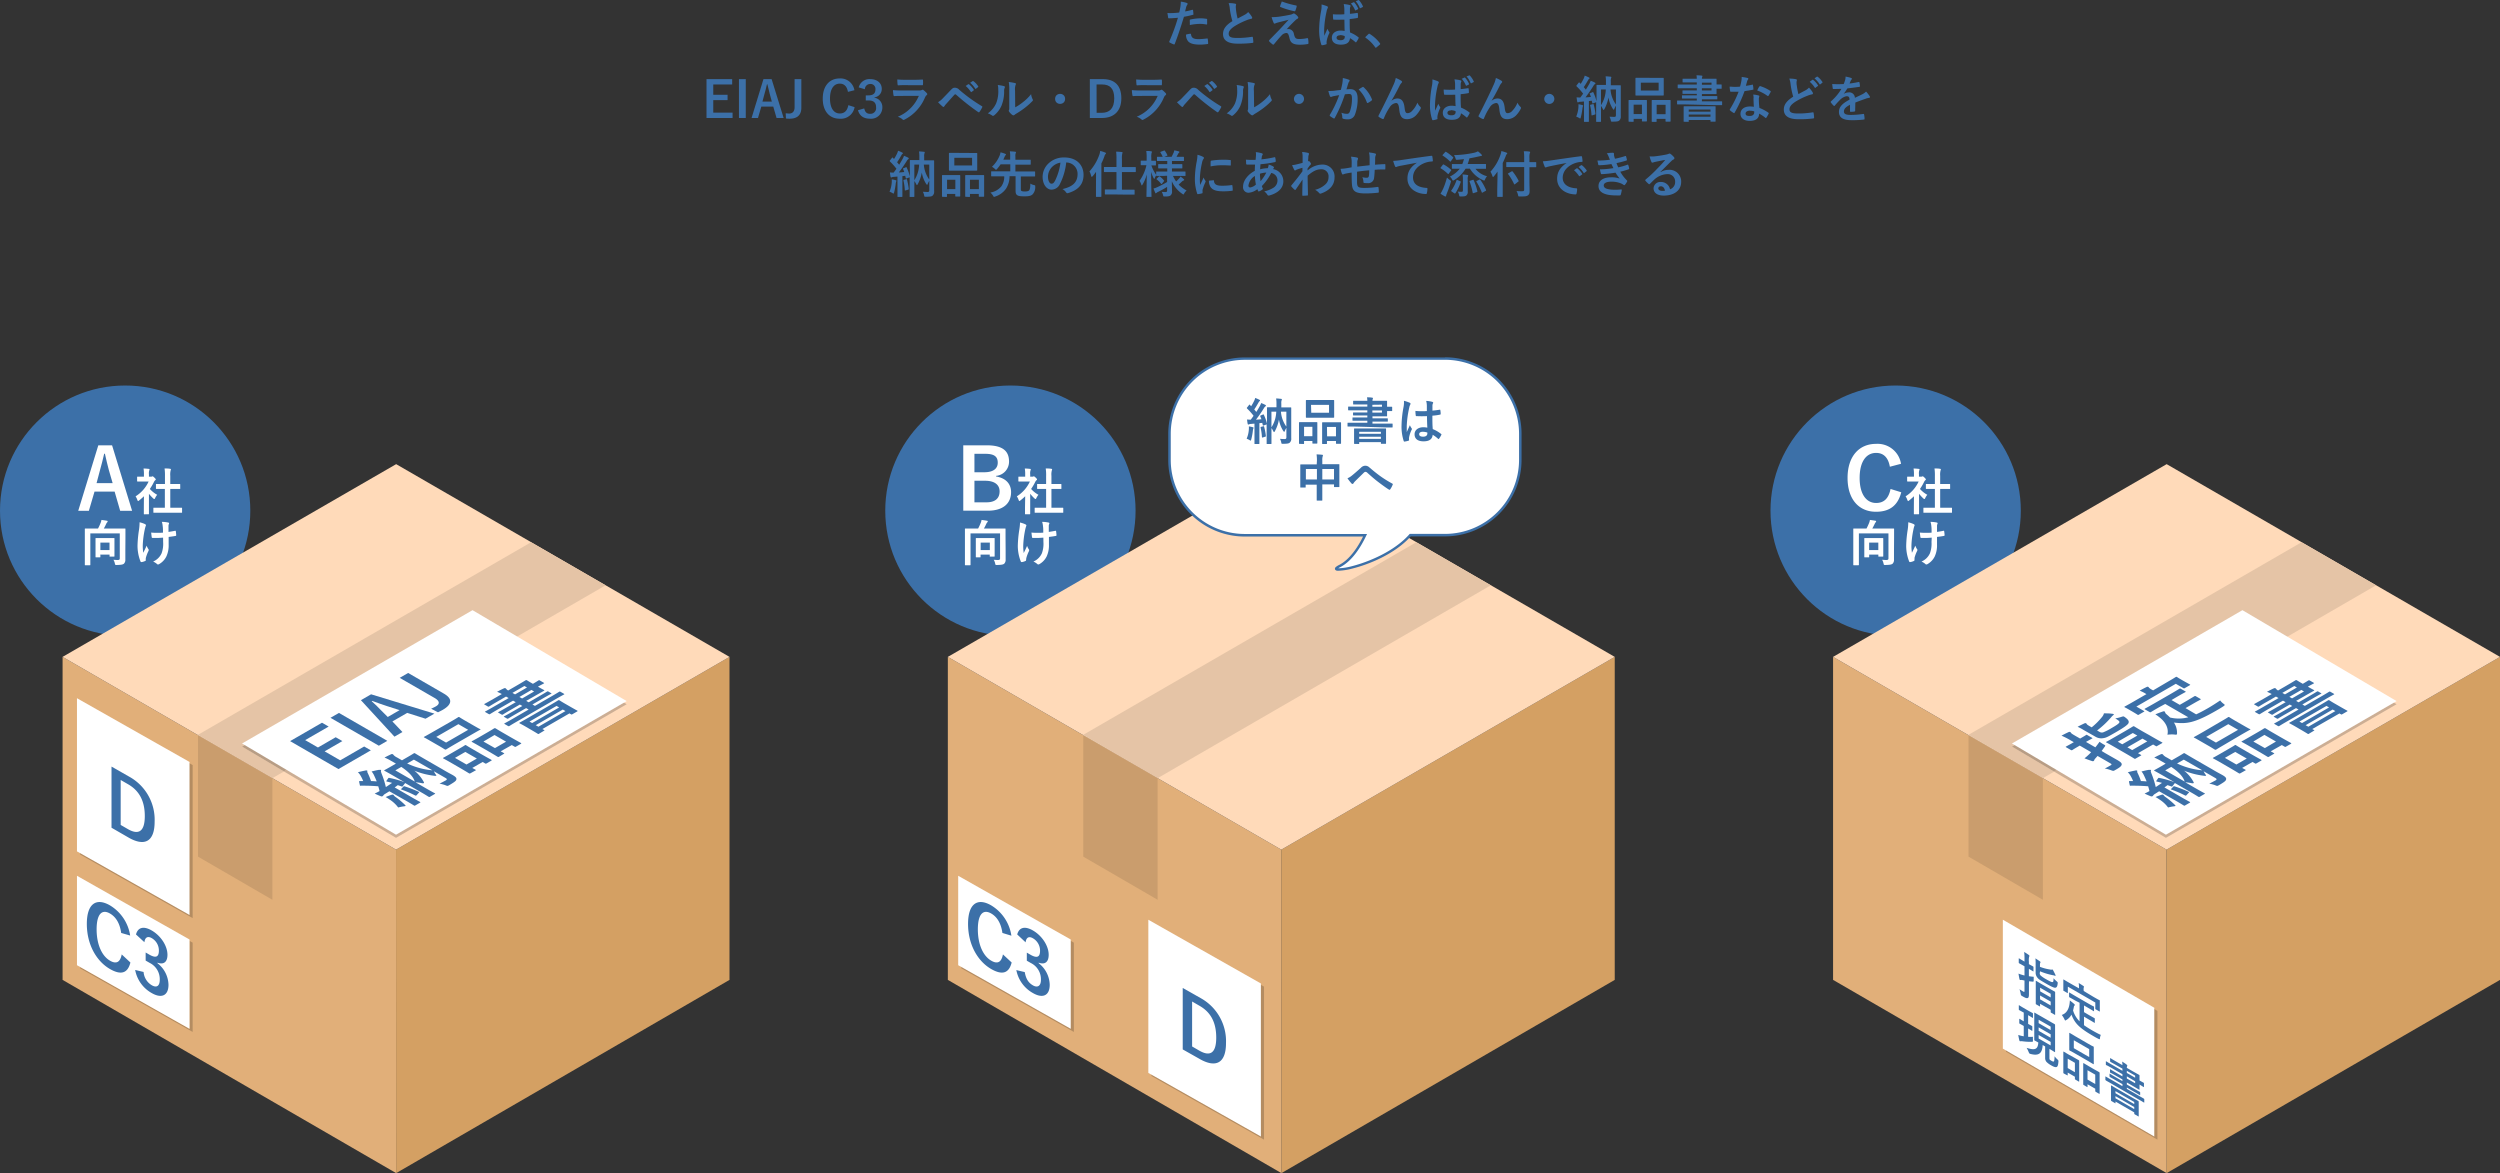 <svg xmlns="http://www.w3.org/2000/svg" width="799" height="374.93" viewBox="0 0 799 374.93"><rect x="0" y="0" width="799" height="374.93" fill="#333333" stroke="none"/><defs><style>.cls-1{fill:#3c70a8;}.cls-2{fill:#d4a063;}.cls-3{fill:#e1af79;}.cls-4{fill:#ffdab9;}.cls-5{fill:#ca9d6d;}.cls-6{fill:#e5c4a6;}.cls-7{fill:#ceb095;}.cls-8{fill:#ccae94;}.cls-9{fill:#b79d85;}.cls-10{fill:#fff;}.cls-11{fill:#b48c61;}</style></defs><g id="レイヤー_2" data-name="レイヤー 2"><g id="レイアウト"><circle class="cls-1" cx="40" cy="163.21" r="40"/><path class="cls-1" d="M381.05,3.13c.17,0,.24,0,.25.16.05.35.1.82.11,1.15s0,.26-.24.31a25.66,25.66,0,0,1-2.78.61c-1.09,3.55-1.91,6-2.93,8.66-.08.22-.18.2-.35.16s-.95-.4-1.28-.6a.25.25,0,0,1-.13-.32,60.46,60.46,0,0,0,2.77-7.58c-.93.09-2.05.17-2.8.17-.24,0-.31,0-.34-.25s-.14-.88-.22-1.46a7,7,0,0,0,1.18.05A21.91,21.91,0,0,0,376.88,4c.16-.64.29-1.35.4-2a10.12,10.12,0,0,0,.1-1.48,9.44,9.44,0,0,1,2,.45.26.26,0,0,1,.17.26.37.37,0,0,1-.08.25,3.61,3.61,0,0,0-.33.65c-.16.57-.28,1.12-.39,1.52C379.4,3.56,380.26,3.36,381.05,3.13Zm-.63,7.65c.16,0,.23.07.24.23.13,1.17.91,1.5,2.45,1.5a24,24,0,0,0,2.69-.22c.13,0,.18,0,.19.14a9.21,9.21,0,0,1,.13,1.39c0,.2,0,.24-.26.26a18.86,18.86,0,0,1-2.17.18c-2.1,0-3.19-.29-3.91-1a3.15,3.15,0,0,1-.72-2.2A8,8,0,0,1,380.42,10.78Zm-.17-4.24c0-.22,0-.27.28-.32a16.65,16.65,0,0,1,3.12-.37,12.42,12.42,0,0,1,1.88.16c.22,0,.27,0,.27.24,0,.4,0,.85,0,1.28,0,.28-.08.34-.31.29a10.91,10.91,0,0,0-2-.19,17.58,17.58,0,0,0-3.22.37C380.28,7.44,380.25,6.86,380.25,6.54Z"/><path class="cls-1" d="M394.77,1.18c.19.05.29.13.29.25s-.11.45-.11.68.05.7.08,1.07a21.33,21.33,0,0,0,.51,2.75l2.27-1.21a4.12,4.12,0,0,0,1.11-.87,8.27,8.27,0,0,1,1.17,1.51.65.65,0,0,1,.11.33c0,.16-.1.29-.32.32a7.54,7.54,0,0,0-1.54.48,22.74,22.74,0,0,0-3.76,1.88c-1.39.91-1.89,1.66-1.89,2.41,0,1,.71,1.35,2.55,1.35a28.35,28.35,0,0,0,4.88-.37c.17,0,.26,0,.29.19a13.6,13.6,0,0,1,.16,1.49c0,.18-.1.26-.29.27a34.59,34.59,0,0,1-4.77.24c-3,0-4.63-1-4.63-3.07,0-1.78,1.17-3,3-4.13a24.55,24.55,0,0,1-.83-3.91A7.14,7.14,0,0,0,392.68,1,8.91,8.91,0,0,1,394.77,1.18Z"/><path class="cls-1" d="M409.76,5.18c1.24-.19,2.13-.37,2.79-.51a2.32,2.32,0,0,0,.64-.26.6.6,0,0,1,.35-.11.43.43,0,0,1,.27.11,3.83,3.83,0,0,1,.95.85.59.59,0,0,1,.17.37.44.44,0,0,1-.28.37,2.52,2.52,0,0,0-.52.36c-1.18,1.13-1.84,1.8-2.91,3a2.17,2.17,0,0,1,.58-.08,1.82,1.82,0,0,1,1.74,1.62c.32,1.31.58,1.57,1.76,1.57a11,11,0,0,0,2.48-.29c.18,0,.26.06.29.24a7.75,7.75,0,0,1,.11,1.41c0,.16-.08.22-.28.25a13.9,13.9,0,0,1-2.36.21c-2.35,0-3.12-.62-3.45-2.21-.26-1.09-.45-1.54-1-1.54a2.3,2.3,0,0,0-1.51.8c-.72.74-1.89,2.15-2.43,2.82a.27.27,0,0,1-.22.11l-.18-.06a8.62,8.62,0,0,1-1.12-1l-.08-.16.13-.25,3-3.08c.63-.64,1.46-1.56,3.17-3.41-1.2.33-2.27.58-3.33.85a8.37,8.37,0,0,0-.86.29.69.69,0,0,1-.34.1c-.11,0-.19-.08-.27-.27a11.64,11.64,0,0,1-.64-1.8A17.52,17.52,0,0,0,409.76,5.18Zm4.47-3.43c.16,0,.22.13.18.36A9.58,9.58,0,0,1,414,3.42a.23.23,0,0,1-.27.18,25.28,25.28,0,0,1-4.46-1.35.21.21,0,0,1-.15-.29c.1-.37.31-.89.55-1.49A27.78,27.78,0,0,0,414.23,1.75Z"/><path class="cls-1" d="M424.16,2c.18.1.24.2.24.32a.75.75,0,0,1-.11.36,3.5,3.5,0,0,0-.29.88,32.38,32.38,0,0,0-.8,5.82c0,.64,0,1.38.05,2.05.32-.74.66-1.42,1-2.22a4.72,4.72,0,0,0,.56,1l.1.23a.4.4,0,0,1-.1.25,9.24,9.24,0,0,0-.81,2.44,3.09,3.09,0,0,0,0,.85c0,.11-.05.16-.19.2a6.45,6.45,0,0,1-1.2.28c-.18,0-.24,0-.32-.2a14.69,14.69,0,0,1-.69-4.86,34.7,34.7,0,0,1,.66-6.08,8.29,8.29,0,0,0,.11-1.89A12.51,12.51,0,0,1,424.16,2Zm5.51,4.28c-1.09,0-2.21.06-3.3,0-.21,0-.27,0-.29-.21A10.33,10.33,0,0,1,426,4.56a23.41,23.41,0,0,0,3.65,0c0-.57,0-1.08,0-1.68a7.13,7.13,0,0,0-.21-1.57,8.67,8.67,0,0,1,1.93.31c.18.05.29.13.29.27a.69.69,0,0,1-.09.27,1.84,1.84,0,0,0-.13.56c0,.55,0,1,0,1.7.75-.06,1.58-.18,2.27-.29.19,0,.22,0,.26.19A6.84,6.84,0,0,1,434,5.5c0,.14-.06.22-.17.24a20,20,0,0,1-2.47.34c0,1.79,0,2.91.11,4.29a10.43,10.43,0,0,1,2.66,1.53c.14.1.16.15.08.32a8.12,8.12,0,0,1-.74,1.24l-.14.09-.14-.08a10.22,10.22,0,0,0-1.73-1.28c-.13,1.35-1,2.08-2.93,2.08s-2.87-.86-2.87-2.24,1.19-2.26,2.8-2.26a6.61,6.61,0,0,1,1.28.13C429.7,8.67,429.69,7.5,429.67,6.24Zm-1.36,5c-.67,0-1.14.28-1.14.77s.36.8,1.3.8,1.31-.46,1.31-1c0-.11,0-.19,0-.32A4.45,4.45,0,0,0,428.31,11.21ZM432.62.71a.16.16,0,0,1,.22.07,7.19,7.19,0,0,1,1.23,1.94c.05.11,0,.17-.09.24l-.66.33a.17.17,0,0,1-.27-.09,7.76,7.76,0,0,0-1.3-2.09Zm1.5-.68c.1,0,.14,0,.22.06A6.61,6.61,0,0,1,435.58,2a.19.19,0,0,1-.1.27l-.64.33a.18.18,0,0,1-.26-.08A7.57,7.57,0,0,0,433.29.39Z"/><path class="cls-1" d="M437.35,10.89a.32.32,0,0,1,.24-.12.3.3,0,0,1,.2.09A11.89,11.89,0,0,1,441,13.79c.1.13.11.18.11.24s0,.15-.16.26l-1,.83c-.12.1-.18.14-.23.14s-.14,0-.22-.16a11.87,11.87,0,0,0-3-3c-.09-.07-.14-.11-.14-.16s0-.1.11-.2Z"/><polygon class="cls-1" points="234 27 227.96 27 227.96 30.29 232.53 30.29 232.53 32 227.96 32 227.96 36 234.13 36 234.13 37.71 225.8 37.71 225.8 25.29 234 25.29 234 27"/><rect class="cls-1" x="236.17" y="25.29" width="2.18" height="12.42"/><path class="cls-1" d="M250.45,37.71h-2.26l-1.06-3.65h-3.81l-1.07,3.65H240.2L244,25.29h2.61ZM246,30c-.27-1-.47-1.89-.74-3.06h-.14c-.27,1.19-.5,2.08-.77,3l-.67,2.53h3Z"/><path class="cls-1" d="M256.11,34.45c0,2.51-1.55,3.49-3.73,3.49-.35,0-.74,0-1.19-.07l-.08-1.68a9.27,9.27,0,0,0,1.14.1c1,0,1.7-.66,1.7-2v-9h2.16Z"/><path class="cls-1" d="M271,29.36c-.3-1.73-1.2-2.63-2.61-2.63-1.84,0-3.12,1.6-3.12,4.77s1.31,4.77,3.12,4.77c1.49,0,2.39-.85,2.74-2.66l2,.63a4.45,4.45,0,0,1-4.79,3.7c-3.21,0-5.39-2.33-5.39-6.42s2.19-6.45,5.39-6.45a4.51,4.51,0,0,1,4.73,3.77Z"/><path class="cls-1" d="M274.44,27.93a3.52,3.52,0,0,1,3.7-2.64c2.22,0,3.67,1.3,3.67,3.07a2.67,2.67,0,0,1-2.34,2.76v.11A3,3,0,0,1,282,34.3a3.58,3.58,0,0,1-3.9,3.64c-2,0-3.35-.82-3.89-2.71l2-.58c.27,1.24.85,1.73,1.9,1.73A1.82,1.82,0,0,0,280,34.32c0-1.39-.66-2.21-2.37-2.21h-.93V30.48h.85c1.6,0,2.24-.69,2.24-1.92a1.56,1.56,0,0,0-1.68-1.72,1.7,1.7,0,0,0-1.7,1.68Z"/><path class="cls-1" d="M288.2,30.65c-.8,0-1.6,0-2.4.07-.14,0-.21-.1-.24-.31a11.89,11.89,0,0,1-.17-1.61c.91.09,1.89.12,2.94.12h5.49a1.82,1.82,0,0,0,.85-.17l.21-.1.24.11a9.63,9.63,0,0,1,1.07,1,.47.47,0,0,1,.16.33.4.4,0,0,1-.18.31,1.91,1.91,0,0,0-.54.75,14,14,0,0,1-6.53,7.07.71.71,0,0,1-.32.12.53.53,0,0,1-.35-.2,4.84,4.84,0,0,0-1.49-.83,12.44,12.44,0,0,0,6.72-6.67Zm1.08-3.44c-.72,0-1.52,0-2.2.07-.16,0-.2-.1-.22-.36a13.36,13.36,0,0,1-.08-1.53,23.48,23.48,0,0,0,2.62.11h2.89c1,0,1.88-.05,2.51-.08.14,0,.19.08.19.25a8.69,8.69,0,0,1,0,1.25c0,.28-.05.34-.29.32-.53,0-1.28,0-2.25,0Z"/><path class="cls-1" d="M301.43,31.31c.79-.8,1.57-1.62,2.33-2.42s.94-.85,1.44-.85a1.85,1.85,0,0,1,1.39.66,50.61,50.61,0,0,0,7.17,5.2.27.27,0,0,1,.14.43,8.92,8.92,0,0,1-.83,1.4c-.08.11-.16.17-.24.17l-.17-.06a72.4,72.4,0,0,1-7.1-5.59.37.37,0,0,0-.25-.11.35.35,0,0,0-.26.13c-.78.82-1.5,1.68-2.61,2.9a5.39,5.39,0,0,0-.64.81.35.35,0,0,1-.29.21l-.22-.11a19.51,19.51,0,0,1-1.49-1.41A7.18,7.18,0,0,0,301.43,31.31Zm8-4.39c.08-.06.14,0,.24,0a7.19,7.19,0,0,1,1.52,1.71.16.16,0,0,1,0,.25l-.67.5c-.11.08-.19.06-.27-.05a7.86,7.86,0,0,0-1.62-1.85Zm1.42-1c.1-.06.15,0,.24,0a6.56,6.56,0,0,1,1.53,1.64.19.19,0,0,1-.05.29l-.64.5a.17.17,0,0,1-.28-.05,7.34,7.34,0,0,0-1.6-1.84Z"/><path class="cls-1" d="M320.91,27.53c.27.08.3.27.21.5a2.26,2.26,0,0,0-.2,1.09,11.87,11.87,0,0,1-.86,4.7,8.26,8.26,0,0,1-2.27,3,.72.72,0,0,1-.42.21.52.52,0,0,1-.3-.13,5.94,5.94,0,0,0-1.36-.67,8,8,0,0,0,2.65-3.19,10.38,10.38,0,0,0,.68-4.53,4.56,4.56,0,0,0-.16-1.34A12.66,12.66,0,0,1,320.91,27.53Zm3.55,6.77a15,15,0,0,0,2.27-1.49,15.19,15.19,0,0,0,2.81-2.72,4.59,4.59,0,0,0,.49,1.62.75.75,0,0,1,.1.27c0,.11-.07.23-.24.4a20.64,20.64,0,0,1-2.37,2.1,27,27,0,0,1-2.85,1.92,3.18,3.18,0,0,0-.46.34.51.51,0,0,1-.32.12.67.67,0,0,1-.34-.12,4.69,4.69,0,0,1-1-1,.64.64,0,0,1-.15-.34.49.49,0,0,1,.07-.24c.11-.21.09-.4.09-1.21V29a12.82,12.82,0,0,0-.16-2.79,14.45,14.45,0,0,1,2,.34c.2,0,.28.14.28.27a1,1,0,0,1-.12.4,4.25,4.25,0,0,0-.15,1.78Z"/><circle class="cls-1" cx="338.81" cy="31.6" r="1.6"/><path class="cls-1" d="M352.48,25.29c3.69,0,5.9,1.95,5.9,6.13s-2.46,6.29-6.19,6.29h-3.88V25.29Zm-2,10.76h1.68c2.42,0,3.95-1.38,3.95-4.61S354.65,27,352.25,27h-1.79Z"/><path class="cls-1" d="M364.56,30.65c-.8,0-1.6,0-2.41.07-.14,0-.2-.1-.24-.31a13.77,13.77,0,0,1-.17-1.61c.91.09,1.89.12,2.94.12h5.49a1.78,1.78,0,0,0,.85-.17l.21-.1.24.11a9.63,9.63,0,0,1,1.07,1,.47.47,0,0,1,.16.33.41.41,0,0,1-.17.31,1.83,1.83,0,0,0-.55.75,14,14,0,0,1-6.53,7.07.71.71,0,0,1-.32.12.53.53,0,0,1-.35-.2,4.72,4.72,0,0,0-1.49-.83A12.44,12.44,0,0,0,370,30.64Zm1.07-3.44c-.72,0-1.52,0-2.19.07-.16,0-.21-.1-.23-.36a13.36,13.36,0,0,1-.08-1.53,23.55,23.55,0,0,0,2.63.11h2.88c1,0,1.89-.05,2.51-.08.14,0,.19.08.19.25a8.69,8.69,0,0,1,0,1.25c0,.28,0,.34-.29.32-.52,0-1.28,0-2.25,0Z"/><path class="cls-1" d="M377.79,31.31c.78-.8,1.57-1.62,2.32-2.42s.94-.85,1.44-.85a1.85,1.85,0,0,1,1.39.66,50.61,50.61,0,0,0,7.17,5.2.28.28,0,0,1,.15.43,8.89,8.89,0,0,1-.84,1.4c-.08.11-.16.17-.24.17l-.17-.06a71.11,71.11,0,0,1-7.09-5.59.41.41,0,0,0-.26-.11.35.35,0,0,0-.26.13c-.78.82-1.5,1.68-2.61,2.9a5.39,5.39,0,0,0-.64.81c-.08.13-.17.21-.28.21l-.23-.11a19.51,19.51,0,0,1-1.49-1.41A7.44,7.44,0,0,0,377.79,31.31Zm7.95-4.39c.08-.06.15,0,.24,0a7.19,7.19,0,0,1,1.52,1.71c.07.09.07.17-.05.25l-.67.5c-.11.08-.19.06-.27-.05a7.86,7.86,0,0,0-1.62-1.85Zm1.43-1c.09-.06.14,0,.24,0a6.51,6.51,0,0,1,1.52,1.64.19.19,0,0,1-.05.29l-.64.5c-.13.09-.21,0-.27-.05a7.76,7.76,0,0,0-1.6-1.84Z"/><path class="cls-1" d="M397.26,27.53c.27.08.3.27.21.5a2.25,2.25,0,0,0-.19,1.09,12,12,0,0,1-.87,4.7,8.15,8.15,0,0,1-2.27,3,.72.72,0,0,1-.42.21.55.55,0,0,1-.3-.13,5.94,5.94,0,0,0-1.36-.67,7.93,7.93,0,0,0,2.65-3.19,10.38,10.38,0,0,0,.68-4.53,4.25,4.25,0,0,0-.16-1.34A12.45,12.45,0,0,1,397.26,27.53Zm3.55,6.77a15.6,15.6,0,0,0,2.28-1.49,15.15,15.15,0,0,0,2.8-2.72,4.59,4.59,0,0,0,.49,1.62.75.75,0,0,1,.1.27c0,.11-.06.23-.24.4a20.64,20.64,0,0,1-2.37,2.1A27,27,0,0,1,401,36.4a3.18,3.18,0,0,0-.46.34.51.51,0,0,1-.32.12.67.67,0,0,1-.34-.12,4.69,4.69,0,0,1-1-1,.61.61,0,0,1-.14-.34.47.47,0,0,1,.06-.24c.11-.21.1-.4.1-1.21V29a12.82,12.82,0,0,0-.16-2.79,14.29,14.29,0,0,1,2,.34c.21,0,.29.14.29.27a1,1,0,0,1-.13.4,4.25,4.25,0,0,0-.15,1.78Z"/><path class="cls-1" d="M416.77,31.6a1.61,1.61,0,1,1-1.61-1.6A1.61,1.61,0,0,1,416.77,31.6Z"/><path class="cls-1" d="M429,26.72a11.07,11.07,0,0,0,.16-1.78,10.93,10.93,0,0,1,1.92.53.33.33,0,0,1,.26.32l-.11.24a1.88,1.88,0,0,0-.32.61c-.21.65-.37,1.24-.58,1.92a11.61,11.61,0,0,1,1.25-.07c1.51,0,2.32,1,2.32,3a13.83,13.83,0,0,1-.86,5.14,2.3,2.3,0,0,1-2.16,1.51,5.29,5.29,0,0,1-1.59-.18.42.42,0,0,1-.29-.45,4.49,4.49,0,0,0-.3-1.49,4.86,4.86,0,0,0,1.76.36c.53,0,.77-.2,1-.85a12.24,12.24,0,0,0,.63-4c0-1.14-.21-1.49-.91-1.49a11.46,11.46,0,0,0-1.35.11,43.61,43.61,0,0,1-3.22,7.52.26.26,0,0,1-.41.15,7.85,7.85,0,0,1-1.11-.71.31.31,0,0,1-.12-.24l.06-.17A34,34,0,0,0,428,30.41c-.62.1-1.14.2-1.57.28a4.07,4.07,0,0,0-.88.25c-.22.08-.42,0-.51-.21a13.89,13.89,0,0,1-.5-1.65c.71,0,1.41,0,2.11-.11s1.27-.14,1.89-.24C428.78,27.82,428.89,27.26,429,26.72Zm6.52,1.07c.11-.07.19,0,.3.08a10.61,10.61,0,0,1,2.66,3.89.24.24,0,0,1-.06.32,7.16,7.16,0,0,1-1.2.8c-.16.08-.32.06-.37-.13a10.9,10.9,0,0,0-2.63-4.15A13.42,13.42,0,0,1,435.52,27.79Z"/><path class="cls-1" d="M444.62,32.29a3.17,3.17,0,0,1,1.95-.82c1.73,0,2.16,1.49,2.34,3,.13,1.17.32,1.7.93,1.7a2.05,2.05,0,0,0,1.5-.77A7.89,7.89,0,0,0,453,32.81a3.89,3.89,0,0,0,.93,1.33.43.43,0,0,1,.17.34.55.55,0,0,1-.06.27,8.77,8.77,0,0,1-1.38,2,4,4,0,0,1-2.94,1.34c-1.62,0-2.31-.85-2.52-3.11-.14-1.6-.49-2.06-1.05-2.06a2.79,2.79,0,0,0-2,1.36,18.81,18.81,0,0,0-1.87,3.55c-.1.23-.18.26-.39.2a5.32,5.32,0,0,1-1.23-.69.31.31,0,0,1-.14-.21l.08-.22c2.34-4.58,3.81-7.64,4.69-9.64a10,10,0,0,0,.8-2.34,9.23,9.23,0,0,1,1.79.9.43.43,0,0,1,.22.34.53.53,0,0,1-.17.32,4.26,4.26,0,0,0-.5.68c-1,2-1.89,3.65-2.77,5.09Z"/><path class="cls-1" d="M459.6,26c.17.1.24.2.24.32a.77.77,0,0,1-.12.36,3.21,3.21,0,0,0-.28.88,31.69,31.69,0,0,0-.81,5.82c0,.64,0,1.38.05,2,.32-.74.66-1.42,1-2.22a4,4,0,0,0,.56,1l.09.23a.45.45,0,0,1-.09.25,9.41,9.41,0,0,0-.82,2.44,3.58,3.58,0,0,0,0,.85c0,.11,0,.16-.19.2a6.45,6.45,0,0,1-1.2.28c-.18,0-.24,0-.32-.2a14.69,14.69,0,0,1-.69-4.86,34.7,34.7,0,0,1,.66-6.08,8.29,8.29,0,0,0,.11-1.89A12.7,12.7,0,0,1,459.6,26Zm5.5,4.28c-1.09,0-2.21.06-3.3,0-.2,0-.27,0-.28-.21a8.94,8.94,0,0,1-.12-1.45,23.41,23.41,0,0,0,3.65,0c0-.57,0-1.08,0-1.68a7.13,7.13,0,0,0-.21-1.57,8.89,8.89,0,0,1,1.94.31c.17.05.28.13.28.27a.69.69,0,0,1-.09.27,1.84,1.84,0,0,0-.13.56c0,.55,0,1,0,1.7.75-.06,1.58-.18,2.27-.29.19-.05.22,0,.26.19a6.84,6.84,0,0,1,.09,1.14c0,.14-.06.22-.17.24a20,20,0,0,1-2.47.34c0,1.79,0,2.91.11,4.29a10.43,10.43,0,0,1,2.66,1.53c.15.1.16.15.08.32a9,9,0,0,1-.73,1.24l-.15.09-.14-.08a10.22,10.22,0,0,0-1.73-1.28c-.13,1.35-1,2.08-2.93,2.08s-2.87-.86-2.87-2.24,1.19-2.26,2.8-2.26a6.8,6.8,0,0,1,1.29.13C465.13,32.67,465.12,31.5,465.1,30.24Zm-1.36,5c-.67,0-1.14.28-1.14.77s.36.8,1.3.8,1.31-.46,1.31-1c0-.11,0-.19,0-.32A4.41,4.41,0,0,0,463.74,35.21Zm4.31-10.5a.16.16,0,0,1,.22.07,7.19,7.19,0,0,1,1.23,1.94c.05.11,0,.17-.09.24l-.66.33a.17.17,0,0,1-.27-.09,7.52,7.52,0,0,0-1.3-2.09Zm1.5-.68c.1-.05.15,0,.23.06A6.79,6.79,0,0,1,471,26a.17.17,0,0,1-.1.27l-.64.33c-.14.06-.21,0-.25-.08a7.61,7.61,0,0,0-1.3-2.09Z"/><path class="cls-1" d="M476.62,32.29a3.17,3.17,0,0,1,1.95-.82c1.73,0,2.16,1.49,2.34,3,.13,1.17.32,1.7.93,1.7a2.05,2.05,0,0,0,1.5-.77A7.89,7.89,0,0,0,485,32.81a3.89,3.89,0,0,0,.93,1.33.43.43,0,0,1,.17.34.55.55,0,0,1-.06.27,8.77,8.77,0,0,1-1.38,2,4,4,0,0,1-2.94,1.34c-1.62,0-2.31-.85-2.52-3.11-.14-1.6-.49-2.06-1.05-2.06a2.79,2.79,0,0,0-2,1.36,18.81,18.81,0,0,0-1.87,3.55c-.1.23-.18.26-.39.2a5.32,5.32,0,0,1-1.23-.69.31.31,0,0,1-.14-.21l.08-.22c2.34-4.58,3.81-7.64,4.69-9.64a10,10,0,0,0,.8-2.34,9.23,9.23,0,0,1,1.79.9.43.43,0,0,1,.22.34.53.53,0,0,1-.17.32,4.26,4.26,0,0,0-.5.68c-1,2-1.89,3.65-2.77,5.09Z"/><path class="cls-1" d="M496.77,31.6a1.61,1.61,0,1,1-1.61-1.6A1.61,1.61,0,0,1,496.77,31.6Z"/><path class="cls-1" d="M504.46,34.32a6.92,6.92,0,0,0,0-1,8.25,8.25,0,0,1,1.23.26c.19.06.27.13.27.19a.36.36,0,0,1-.08.24,2.41,2.41,0,0,0-.12.59,23.18,23.18,0,0,1-.53,2.89c-.08.25-.11.38-.21.38a1,1,0,0,1-.37-.19,6.46,6.46,0,0,0-.89-.42A9.14,9.14,0,0,0,504.46,34.32Zm.67-1.79a1.58,1.58,0,0,0-.61.12.4.4,0,0,1-.24.07c-.11,0-.17-.1-.21-.26-.08-.41-.14-.85-.19-1.36a10.08,10.08,0,0,0,1.19.07c.3-.41.6-.82.89-1.24a19.13,19.13,0,0,0-2.08-2.33l-.08-.15c0-.06.05-.11.11-.21l.61-.78c.13-.16.18-.18.29-.05l.38.4a14.63,14.63,0,0,0,1-1.79,4.74,4.74,0,0,0,.29-.85,13.63,13.63,0,0,1,1.33.58c.14.08.21.16.21.25a.25.25,0,0,1-.15.21.87.87,0,0,0-.3.38c-.5.85-.87,1.51-1.4,2.26.23.27.45.53.66.8.39-.61.75-1.23,1.11-1.85a7,7,0,0,0,.44-1,11.41,11.41,0,0,1,1.33.59c.15.08.19.13.19.22s0,.18-.17.26a2.13,2.13,0,0,0-.5.62,43,43,0,0,1-2.5,3.62c.58,0,1.16-.08,1.73-.13-.11-.32-.24-.64-.36-.94s0-.19.16-.27l.72-.31c.17-.08.2-.05.27.11a13.8,13.8,0,0,1,1,2.82V29.9c0-1.68,0-2.46,0-2.58s0-.17.17-.17.61,0,2,0h.84V26a8.61,8.61,0,0,0-.11-1.6c.59,0,1,.07,1.6.11.15,0,.24.1.24.18a1.31,1.31,0,0,1-.09.34,2.73,2.73,0,0,0-.08,1v1.22h1c1.43,0,1.94,0,2,0s.18,0,.18.17,0,1,0,2.68v4.4c0,1.33,0,2.1,0,2.59a1.69,1.69,0,0,1-.43,1.38c-.32.3-.63.4-2.18.41-.51,0-.51,0-.59-.49a4.5,4.5,0,0,0-.4-1.09c.61,0,1.07.06,1.47.06s.58-.09.58-.56v-3a5.78,5.78,0,0,0-.52,1c-.06.18-.11.26-.19.26s-.14-.08-.27-.26a9.66,9.66,0,0,1-1.41-3.66,12.3,12.3,0,0,1-1.29,3.72c-.1.18-.18.28-.26.28s-.16-.1-.24-.28a6.32,6.32,0,0,0-.59-1v2.55c0,1.53,0,2.27,0,2.35s0,.19-.16.19h-1.22c-.16,0-.17,0-.17-.19s0-.86,0-2.54V32.64l-.16.09-.79.29c-.22.08-.25.08-.28-.11l-.18-.72-.91.1v4.38c0,1.47,0,2,0,2.1s0,.17-.18.17h-1.21c-.16,0-.18,0-.18-.17s0-.63,0-2.1V32.43Zm3.94.75c.21-.07.22,0,.27.13a19,19,0,0,1,.56,2.93c0,.2,0,.2-.19.27l-.79.24c-.24.08-.27,0-.28-.15a16.46,16.46,0,0,0-.44-3c0-.16,0-.19.18-.24Zm2.61-4.68v5a9.76,9.76,0,0,0,1.53-5Zm4.77,0h-1.73a9.11,9.11,0,0,0,1.73,4.77Z"/><path class="cls-1" d="M520.67,38.9c-.16,0-.18,0-.18-.2s0-.54,0-3V34.22c0-1.53,0-2,0-2.09s0-.18.18-.18.51,0,1.69,0h2.1c1.2,0,1.6,0,1.71,0s.18,0,.18.18,0,.56,0,1.82v1.68c0,2.4,0,2.87,0,3s0,.18-.18.18h-1.25c-.14,0-.16,0-.16-.18v-.65h-2.65v.76c0,.18,0,.2-.18.2Zm1.44-2.45h2.65v-3h-2.65Zm7.3-11.56c1.52,0,2,0,2.14,0s.18,0,.18.17,0,.53,0,1.49v2.32c0,1,0,1.38,0,1.48s0,.19-.18.19-.62,0-2.14,0H525c-1.51,0-2,0-2.13,0s-.18,0-.18-.19,0-.52,0-1.48V26.52c0-1,0-1.37,0-1.49s0-.17.18-.17.62,0,2.13,0Zm-5,4.05h5.69V26.43h-5.69Zm3.64,10c-.15,0-.16,0-.16-.18s0-.56,0-3V34.22c0-1.52,0-2,0-2.08s0-.19.16-.19.53,0,1.76,0H532c1.23,0,1.65,0,1.74,0s.18,0,.18.19,0,.56,0,1.84v1.71c0,2.41,0,2.85,0,3s0,.19-.18.19h-1.26c-.16,0-.18,0-.18-.19v-.7h-2.85v.78c0,.16,0,.18-.17.18Zm1.42-2.45h2.85v-3h-2.85Z"/><path class="cls-1" d="M538.15,33.36c-1.4,0-1.88,0-2,0s-.16,0-.16-.18v-.88c0-.14,0-.16.16-.16s.58,0,2,0h4.15v-.64h-2.38c-1.57,0-2.1,0-2.21,0s-.16,0-.16-.18v-.69c0-.16,0-.17.16-.17s.64,0,2.21,0h2.38V30h-2.22c-1.54,0-2.07,0-2.17,0s-.19,0-.19-.18v-.75c0-.16,0-.17.19-.17s.63,0,2.17,0h2.22v-.69h-3.78c-1.52,0-2.06,0-2.16,0s-.17,0-.17-.17v-.85c0-.16,0-.18.17-.18s.64,0,2.16,0h3.78v-.67h-2.14c-1.57,0-2.12,0-2.23,0s-.18,0-.18-.17v-.82c0-.18,0-.19.18-.19s.66,0,2.23,0h2.14a6.36,6.36,0,0,0-.11-1.1,15.29,15.29,0,0,1,1.68.11c.13,0,.22.08.22.17a.75.75,0,0,1-.08.29,1.5,1.5,0,0,0-.08.53h1.86c1.7,0,2.54,0,2.64,0s.18,0,.18.19,0,.51,0,1.39V27c.84,0,1.34,0,1.44,0s.19,0,.19.19v1c0,.16,0,.18-.19.18s-.6,0-1.44,0v.1c0,.85,0,1.33,0,1.42s0,.18-.18.18-.94,0-2.64,0h-1.86v.64h2.56c1.56,0,2.1,0,2.2,0s.16,0,.16.17v.69c0,.16,0,.18-.16.18s-.64,0-2.2,0h-2.56v.64h4.28c1.41,0,1.89,0,2,0s.18,0,.18.16v.88c0,.16,0,.18-.18.18s-.57,0-2,0Zm.12,5.55c-.16,0-.18,0-.18-.17s0-.42,0-2.24v-1c0-.88,0-1.25,0-1.34s0-.2.18-.2.67,0,2.22,0h5.41c1.55,0,2.11,0,2.23,0s.17,0,.17.2,0,.46,0,1.15v1.18c0,1.8,0,2.13,0,2.23s0,.16-.17.16h-1.28c-.16,0-.18,0-.18-.16v-.37h-6.95v.42c0,.16,0,.17-.17.17Zm1.45-3.23h6.95V35h-6.95Zm6.95,1.62v-.69h-6.95v.69Zm-2.74-10.89v.67H547v-.67ZM547,28.22h-3.08v.69H547Z"/><path class="cls-1" d="M560,27.07c.15-.05.21-.05.25.13a9.25,9.25,0,0,1,.14,1.29c0,.15-.06.18-.19.19-.87.18-1.65.29-2.64.44A44,44,0,0,1,554.39,36c-.06.12-.11.16-.17.16l-.19-.08a7.57,7.57,0,0,1-1.11-.81l-.11-.18.08-.19a32.55,32.55,0,0,0,2.77-5.59c-.61,0-1.11,0-1.6,0h-.88c-.16,0-.19,0-.23-.26a9.26,9.26,0,0,1-.16-1.36c.66,0,1,.07,1.49.07.63,0,1.11,0,1.84-.08a17.51,17.51,0,0,0,.42-1.8,5.92,5.92,0,0,0,.1-1.29,14.88,14.88,0,0,1,1.87.33c.16,0,.25.13.25.24a.39.39,0,0,1-.14.31,1.66,1.66,0,0,0-.26.59c-.11.38-.24.88-.38,1.36A17.12,17.12,0,0,0,560,27.07Zm.45,4.29a5.59,5.59,0,0,0-.12-1.14,8.63,8.63,0,0,1,1.74.3.26.26,0,0,1,.22.26,2.43,2.43,0,0,1-.09.34,1.62,1.62,0,0,0-.07.65,20.44,20.44,0,0,0,.18,2.72A12.83,12.83,0,0,1,565.15,36c.16.12.18.18.1.34a9.87,9.87,0,0,1-.74,1.3l-.14.11-.16-.1a11.62,11.62,0,0,0-2-1.34c0,1.6-1.15,2.33-3,2.33s-2.95-.89-2.95-2.27,1.15-2.34,3-2.34a8.42,8.42,0,0,1,1.27.1C560.46,33.09,560.43,32.11,560.41,31.36Zm-1.13,4c-.8,0-1.43.32-1.43.93s.45.77,1.36.77,1.4-.47,1.4-1.14a1.52,1.52,0,0,0,0-.32A4,4,0,0,0,559.28,35.39Zm3-7.7c.1-.16.18-.17.34-.11a13,13,0,0,1,3.14,1.5c.09.07.14.12.14.18l-.06.19a10.88,10.88,0,0,1-.67,1.19l-.15.11-.14-.06a13.59,13.59,0,0,0-3.32-1.75C561.81,28.46,562.05,28,562.25,27.69Z"/><path class="cls-1" d="M574,25.32c.19.05.29.13.29.26s-.12.45-.12.67,0,.71.08,1.07a23.63,23.63,0,0,0,.52,2.76c.8-.44,1.37-.74,2.27-1.22a3.86,3.86,0,0,0,1.1-.86,7.53,7.53,0,0,1,1.17,1.5.6.6,0,0,1,.11.34c0,.16-.09.28-.32.32a7.46,7.46,0,0,0-1.53.48,22,22,0,0,0-3.76,1.87c-1.4.91-1.89,1.66-1.89,2.42,0,.93.65,1.34,2.65,1.34a27.75,27.75,0,0,0,4.77-.37c.18,0,.26,0,.29.2a13.41,13.41,0,0,1,.16,1.48c0,.18-.09.26-.29.28a34.41,34.41,0,0,1-4.77.24c-3,0-4.62-1-4.62-3.08,0-1.77,1.17-2.94,3-4.13a24.67,24.67,0,0,1-.83-3.9,7.17,7.17,0,0,0-.42-1.86A9.52,9.52,0,0,1,574,25.32Zm5.23.19c.08-.06.15,0,.24,0a7,7,0,0,1,1.52,1.71.16.16,0,0,1,0,.26l-.68.49A.16.16,0,0,1,580,28a7.86,7.86,0,0,0-1.62-1.85Zm1.43-1c.09-.06.14,0,.24,0a6.39,6.39,0,0,1,1.52,1.65.18.18,0,0,1,0,.28l-.64.5a.16.16,0,0,1-.27-.05,7.54,7.54,0,0,0-1.6-1.84Z"/><path class="cls-1" d="M592.91,35.38c0,.17-.1.25-.3.28a9.1,9.1,0,0,1-1.14.08c-.15,0-.21-.09-.21-.25,0-.58,0-1.38,0-2-1.43.74-1.94,1.36-1.94,2.13s.54,1.11,2.22,1.11a28.17,28.17,0,0,0,4-.32c.14,0,.21,0,.22.17a7.21,7.21,0,0,1,.15,1.32c0,.19,0,.3-.18.3a27.76,27.76,0,0,1-4,.21c-2.62,0-4-.79-4-2.64,0-1.54,1-2.66,3.37-3.91,0-.81-.24-1.14-1-1.1A3.87,3.87,0,0,0,588,32c-.68.67-1.08,1.14-1.6,1.74-.08.1-.13.15-.19.15l-.18-.11a8.21,8.21,0,0,1-.91-1.06l-.06-.14.11-.18a16.39,16.39,0,0,0,3.35-4c-.76,0-1.62.05-2.57.05-.14,0-.19-.08-.22-.26s-.11-.85-.16-1.33a34.74,34.74,0,0,0,3.68,0,11.52,11.52,0,0,0,.48-1.38,3.62,3.62,0,0,0,.11-1,10.84,10.84,0,0,1,1.83.45.28.28,0,0,1,.19.27l-.11.24a1.21,1.21,0,0,0-.27.39c-.1.22-.18.43-.37.86a26.38,26.38,0,0,0,2.91-.49c.18,0,.23,0,.26.16a5.68,5.68,0,0,1,.16,1.15c0,.16,0,.22-.27.26-1.2.17-2.58.35-3.75.48a16.75,16.75,0,0,1-1.2,1.77l0,0a3.2,3.2,0,0,1,1.6-.49,1.77,1.77,0,0,1,2,1.73c.62-.29,1.54-.71,2.35-1.12a4.67,4.67,0,0,0,1.22-.87,9.88,9.88,0,0,1,1.12,1.41.61.61,0,0,1,.13.35c0,.13-.08.2-.24.23a5.39,5.39,0,0,0-1,.24c-1,.37-2.08.72-3.44,1.28Z"/><path class="cls-1" d="M285,58.32a8.6,8.6,0,0,0,0-1,8.55,8.55,0,0,1,1.23.26c.19.06.27.13.27.19a.36.36,0,0,1-.08.24,2.83,2.83,0,0,0-.13.59,21.43,21.43,0,0,1-.52,2.89c-.08.25-.12.38-.21.38a1,1,0,0,1-.37-.19,6.06,6.06,0,0,0-.9-.42A8.88,8.88,0,0,0,285,58.32Zm.67-1.79a1.58,1.58,0,0,0-.61.12.4.4,0,0,1-.24.07c-.11,0-.18-.1-.21-.26-.08-.41-.14-.85-.19-1.36a9.92,9.92,0,0,0,1.18.07c.31-.41.61-.82.9-1.24a19.13,19.13,0,0,0-2.08-2.33l-.08-.15c0-.06.05-.11.11-.21l.61-.78c.13-.16.18-.18.29-.05l.38.4a14.63,14.63,0,0,0,1-1.79,4.74,4.74,0,0,0,.29-.85,13.63,13.63,0,0,1,1.33.58c.14.08.2.16.2.25a.24.24,0,0,1-.14.21.87.87,0,0,0-.3.38c-.5.85-.87,1.51-1.4,2.26.23.27.45.53.66.8.38-.61.75-1.23,1.1-1.85a7.05,7.05,0,0,0,.45-1,11.41,11.41,0,0,1,1.33.59c.14.08.19.13.19.22s-.05.18-.17.26a2.13,2.13,0,0,0-.5.62,43,43,0,0,1-2.5,3.62c.58,0,1.16-.08,1.73-.13-.11-.32-.24-.64-.37-.94s0-.19.16-.27l.72-.31c.18-.08.21-.05.28.11a14.44,14.44,0,0,1,1,2.82V53.9c0-1.68,0-2.46,0-2.58s0-.17.18-.17.61,0,2,0h.85V50a8.61,8.61,0,0,0-.11-1.6c.59,0,1,.07,1.6.11.15,0,.24.1.24.18a1.31,1.31,0,0,1-.09.34,2.44,2.44,0,0,0-.09,1v1.22h1c1.42,0,1.94,0,2,0s.18,0,.18.17,0,1,0,2.68v4.4c0,1.33,0,2.1,0,2.59a1.69,1.69,0,0,1-.43,1.38c-.32.3-.63.4-2.18.41-.51,0-.51,0-.59-.49a4.5,4.5,0,0,0-.4-1.09c.6,0,1.07.06,1.47.06s.58-.09.58-.56v-3a5.78,5.78,0,0,0-.52,1c-.06.18-.11.26-.19.26s-.14-.08-.27-.26a9.66,9.66,0,0,1-1.41-3.66,12.06,12.06,0,0,1-1.3,3.72c-.09.18-.17.28-.25.28s-.16-.1-.24-.28a6.32,6.32,0,0,0-.59-1v2.55c0,1.53,0,2.27,0,2.35s0,.19-.16.19H290.9c-.16,0-.18,0-.18-.19s0-.86,0-2.54V56.64l-.16.09-.79.29c-.22.08-.25.08-.29-.11l-.17-.72-.91.1v4.38c0,1.47,0,2,0,2.1s0,.17-.18.17h-1.21c-.16,0-.18,0-.18-.17s0-.63,0-2.1V56.43Zm3.94.75c.2-.07.22,0,.27.13a20.32,20.32,0,0,1,.56,2.93c0,.2,0,.2-.19.27l-.79.24c-.24.08-.27,0-.29-.15a16.51,16.51,0,0,0-.43-3c0-.16,0-.19.18-.24Zm2.61-4.68v5a9.86,9.86,0,0,0,1.53-5Zm4.77,0h-1.73A9.11,9.11,0,0,0,297,57.37Z"/><path class="cls-1" d="M301.23,62.9c-.16,0-.17,0-.17-.2s0-.54,0-3V58.22c0-1.53,0-2,0-2.09s0-.18.17-.18.52,0,1.7,0H305c1.2,0,1.6,0,1.71,0s.18,0,.18.18,0,.56,0,1.82v1.68c0,2.4,0,2.87,0,3s0,.18-.18.18h-1.25c-.14,0-.16,0-.16-.18v-.65h-2.65v.76c0,.18,0,.2-.18.2Zm1.45-2.45h2.65v-3h-2.65ZM310,48.89c1.53,0,2,0,2.15,0s.17,0,.17.17,0,.53,0,1.49v2.32c0,1,0,1.38,0,1.48s0,.19-.17.19-.62,0-2.15,0h-4.41c-1.51,0-2,0-2.13,0s-.18,0-.18-.19,0-.52,0-1.48V50.52c0-1,0-1.37,0-1.49s0-.17.18-.17.62,0,2.13,0Zm-5,4h5.68V50.43h-5.68Zm3.64,10c-.15,0-.16,0-.16-.18s0-.56,0-3V58.22c0-1.52,0-2,0-2.08s0-.19.16-.19.52,0,1.76,0h2.21c1.23,0,1.64,0,1.74,0s.18,0,.18.19,0,.56,0,1.84v1.71c0,2.41,0,2.85,0,3s0,.19-.18.19H313c-.16,0-.18,0-.18-.19v-.7H310v.78c0,.16,0,.18-.18.18ZM310,60.45h2.85v-3H310Z"/><path class="cls-1" d="M326.26,60.19c0,.53,0,.66.15.79s.51.22,1.15.22,1.12-.13,1.34-.35.39-.83.4-2.18a3.41,3.41,0,0,0,1.17.48c.4.1.4.1.39.5a3.37,3.37,0,0,1-.79,2.41c-.45.47-1.05.69-2.64.69s-2.14-.17-2.46-.48-.39-.59-.39-1.55v-4.4h-1.93a7.24,7.24,0,0,1-1.14,4,6.73,6.73,0,0,1-3.43,2.49,1.16,1.16,0,0,1-.37.11c-.12,0-.19-.11-.33-.38a4.82,4.82,0,0,0-.85-1,5.76,5.76,0,0,0,3.51-2,5.34,5.34,0,0,0,.92-3.18h-2c-1.45,0-1.93,0-2,0s-.19,0-.19-.18V54.92c0-.14,0-.16.19-.16s.57,0,2,0h3.93V52.51H319.8A12.9,12.9,0,0,1,318.66,54c-.16.18-.26.27-.34.27s-.17-.09-.35-.27a4.07,4.07,0,0,0-.94-.69,10.05,10.05,0,0,0,2.35-3.36,4,4,0,0,0,.38-1.26,9.14,9.14,0,0,1,1.49.46c.15.06.26.14.26.24s-.05.16-.15.24a1.18,1.18,0,0,0-.28.47c-.15.32-.28.64-.42.92h2.19v-.88a8.15,8.15,0,0,0-.11-1.77c.61,0,1.15.06,1.71.12.15,0,.26.08.26.18a.9.9,0,0,1-.1.32,2.78,2.78,0,0,0-.09,1.06v1h2.53c1.55,0,2.09,0,2.19,0s.18,0,.18.19v1.2c0,.16,0,.18-.18.18s-.64,0-2.19,0h-2.53V54.8h4.14c1.43,0,1.92,0,2,0s.16,0,.16.16v1.25c0,.16,0,.18-.16.18s-.59,0-2,0h-2.4Z"/><path class="cls-1" d="M340.77,51.87a19.88,19.88,0,0,1-2,6.9,3,3,0,0,1-2.72,1.84c-1.41,0-2.83-1.51-2.83-4.12A5.91,5.91,0,0,1,335,52.33a7,7,0,0,1,5.2-2c3.84,0,6.1,2.37,6.1,5.56,0,3-1.68,4.85-4.93,5.82-.34.1-.48,0-.69-.28a3.35,3.35,0,0,0-1.12-1c2.7-.64,4.83-1.76,4.83-4.79a3.63,3.63,0,0,0-3.58-3.71Zm-4.59,1.55a4.6,4.6,0,0,0-1.25,3c0,1.47.59,2.29,1.09,2.29s.77-.21,1.2-1a18.28,18.28,0,0,0,1.7-5.73A4.89,4.89,0,0,0,336.18,53.42Z"/><path class="cls-1" d="M350.29,56.64c0-.51,0-1.12,0-1.72-.35.5-.72,1-1.09,1.4a.43.43,0,0,1-.29.19c-.08,0-.14-.1-.18-.27a5,5,0,0,0-.54-1.46,15.66,15.66,0,0,0,3.19-5.43,5.19,5.19,0,0,0,.24-1.12,11.57,11.57,0,0,1,1.6.52c.17.06.25.12.25.24a.36.36,0,0,1-.17.28,1.71,1.71,0,0,0-.31.63A21,21,0,0,1,352,52.25v8.07c0,1.57,0,2.35,0,2.43s0,.18-.19.18h-1.35c-.17,0-.19,0-.19-.18s0-.86,0-2.43Zm5.16,5.5c-1.56,0-2.09,0-2.18,0s-.16,0-.16-.2V60.74c0-.16,0-.18.16-.18s.62,0,2.18,0h1.37V55h-1.63c-1.57,0-2.1,0-2.19,0s-.18,0-.18-.19V53.55c0-.16,0-.18.18-.18s.62,0,2.19,0h1.63V50.91a15.21,15.21,0,0,0-.11-2.44c.62,0,1.26.05,1.81.12.16,0,.25.09.25.17a.77.77,0,0,1-.09.32,6.53,6.53,0,0,0-.11,1.8V53.4h2.06c1.57,0,2.11,0,2.19,0s.18,0,.18.18V54.8c0,.17,0,.19-.18.19s-.62,0-2.19,0h-2.06v5.63h1.69c1.54,0,2.07,0,2.16,0s.2,0,.2.18V62c0,.18,0,.2-.2.2s-.62,0-2.16,0Z"/><path class="cls-1" d="M371.88,56.22c-1.54,0-2.08,0-2.18,0s-.18,0-.18-.17v0a4.06,4.06,0,0,0-.43.83c-.08.19-.13.29-.19.29s-.11-.08-.21-.26a9.09,9.09,0,0,1-.78-2c0,4.18.11,7.58.11,7.83s0,.18-.18.18h-1.26c-.16,0-.18,0-.18-.18s.08-3.31.1-7A11.77,11.77,0,0,1,365.15,59c-.09.16-.17.25-.24.25s-.11-.08-.16-.25a4,4,0,0,0-.56-1.2,13.57,13.57,0,0,0,2.21-5h-.17c-1.06,0-1.38,0-1.48,0s-.17,0-.17-.19V51.53c0-.17,0-.19.17-.19s.42,0,1.48,0h.24v-.94a11.86,11.86,0,0,0-.13-2.15c.61,0,1.07,0,1.55.11.16,0,.26.08.26.18a.63.63,0,0,1-.1.34,4.68,4.68,0,0,0-.09,1.5v1c.92,0,1.23,0,1.32,0s.16,0,.16.19v1.11c0,.17,0,.19-.16.19s-.4,0-1.29,0a10.92,10.92,0,0,0,1.53,3V55c0-.16,0-.18.18-.18s.64,0,2.18,0h1.18v-1h-.73c-1.43,0-1.91,0-2,0s-.17,0-.17-.17v-1c0-.17,0-.19.17-.19s.58,0,2,0h.73v-1h-1c-1.5,0-2,0-2.11,0s-.18,0-.18-.16v-1c0-.16,0-.18.18-.18s.53,0,1.66,0a12.29,12.29,0,0,0-.72-1.35c-.09-.14-.06-.19.11-.27l1-.37c.18-.06.19-.06.31.08a8.66,8.66,0,0,1,.76,1.31c.08.17.05.2-.14.28l-.86.32h2.38c.22-.43.48-1,.66-1.36a4.12,4.12,0,0,0,.19-.71,13.48,13.48,0,0,1,1.38.32c.16,0,.25.11.25.23a.31.31,0,0,1-.16.24.66.66,0,0,0-.22.28c-.15.29-.34.66-.55,1h.1c1.49,0,2,0,2.1,0s.19,0,.19.18v1c0,.14,0,.16-.19.16s-.61,0-2.1,0h-1.54v1h1.14c1.44,0,1.9,0,2,0s.18,0,.18.19v1c0,.16,0,.17-.18.17s-.56,0-2,0h-1.14v1h2c1.53,0,2.06,0,2.16,0s.17,0,.17.18v1.06c0,.16,0,.17-.17.17s-.63,0-2.16,0h-1.67a10.84,10.84,0,0,0,1,1.76,11.05,11.05,0,0,0,1-1,2.43,2.43,0,0,0,.4-.56,9.19,9.19,0,0,1,1,.79c.12.09.18.17.18.27s-.06.16-.21.21a1.15,1.15,0,0,0-.48.3c-.3.29-.64.61-1.09,1a11,11,0,0,0,2.55,1.89,3.44,3.44,0,0,0-.77.94c-.13.22-.19.32-.27.32s-.18-.08-.35-.21a9.29,9.29,0,0,1-3.33-4c0,1.37.06,2.46.06,3.18a1.49,1.49,0,0,1-.51,1.36c-.31.23-.71.31-1.75.32-.51,0-.51,0-.62-.49a4,4,0,0,0-.42-1,10.3,10.3,0,0,0,1.14.07c.48,0,.59-.12.59-.53V59.73a28.72,28.72,0,0,1-2.9,1.6,1.57,1.57,0,0,0-.49.32l-.23.14c-.06,0-.11,0-.17-.17-.18-.39-.35-.8-.56-1.37a6.33,6.33,0,0,0,.93-.31,30.29,30.29,0,0,0,3.42-1.77v-2Zm-.51,2.48c-.16.16-.23.18-.33,0a6.17,6.17,0,0,0-1.32-1.33c-.15-.09-.13-.14,0-.29l.61-.6c.16-.15.21-.15.34-.07A6.33,6.33,0,0,1,372,57.68c.09.13.08.17-.05.3Z"/><path class="cls-1" d="M384.4,50.08c.28.14.37.23.37.38s0,.16-.24.48a3.68,3.68,0,0,0-.38,1.14,25.7,25.7,0,0,0-.67,5.17,16.46,16.46,0,0,0,.09,1.87c.34-.74.63-1.27,1.09-2.39a4.34,4.34,0,0,0,.56,1l.11.24a.45.45,0,0,1-.08.26,15.26,15.26,0,0,0-.91,2.42,1.82,1.82,0,0,0,0,.49c0,.19,0,.32,0,.45s-.06.18-.2.21a7.36,7.36,0,0,1-1.32.25c-.11,0-.17-.06-.2-.17a15,15,0,0,1-.74-4.77,31.29,31.29,0,0,1,.54-5.25,12.81,12.81,0,0,0,.29-2.39A7,7,0,0,1,384.4,50.08Zm3.43,7.53c.13,0,.16.07.16.24.1,1.11.86,1.51,2.61,1.51a22.75,22.75,0,0,0,3.06-.21c.16,0,.19,0,.22.21a11.31,11.31,0,0,1,.1,1.38c0,.19,0,.2-.28.24a22.86,22.86,0,0,1-2.61.17c-2.36,0-3.47-.38-4.16-1.33a3.53,3.53,0,0,1-.56-2.08Zm-.9-6c0-.19.07-.24.23-.27a24.82,24.82,0,0,1,3.47-.29c1,0,1.7,0,2.37.09.34,0,.37.05.37.21,0,.48,0,.91,0,1.36,0,.15-.07.21-.21.19-1-.06-1.8-.09-2.61-.09a19.08,19.08,0,0,0-3.64.37C386.9,52.3,386.9,51.9,386.93,51.63Z"/><path class="cls-1" d="M403.29,49c.19.07.28.16.28.29a.34.34,0,0,1-.08.26,1.22,1.22,0,0,0-.22.58c0,.28-.08.52-.13.8a30.5,30.5,0,0,0,4.16-.68c.2-.05.24,0,.27.16a5,5,0,0,1,.16,1.09c0,.21-.16.29-.33.32a32.88,32.88,0,0,1-4.55.67c-.06.68-.09,1.06-.11,1.62a9.34,9.34,0,0,1,2.45-.35,3.67,3.67,0,0,0,.27-1.17,6.78,6.78,0,0,1,1.43.59c.19.13.28.26.28.35l-.09.2a1.26,1.26,0,0,0-.21.32,3.9,3.9,0,0,1,3.28,3.9c0,2.32-1.9,3.83-4.45,4.52-.35.09-.53,0-.7-.31a4,4,0,0,0-.95-1A9.05,9.05,0,0,0,407,60a2.75,2.75,0,0,0,1.28-2.4,2.39,2.39,0,0,0-2-2.32,17.06,17.06,0,0,1-3,4.19,4.7,4.7,0,0,0,.29.72c.1.21,0,.29-.13.4a4.56,4.56,0,0,1-1,.56c-.16.08-.22.08-.32-.08a3.22,3.22,0,0,1-.27-.62,5.07,5.07,0,0,1-2.79,1.15,1.74,1.74,0,0,1-1.77-2c0-2,1.77-4,3.74-5,0-.69.05-1.39.08-2-.94,0-1.37,0-1.65,0a6.77,6.77,0,0,1-.91,0c-.17,0-.27-.09-.29-.37s0-.76-.08-1.21a24.19,24.19,0,0,0,3.11.06c.06-.57.13-1.29.13-1.74a3.58,3.58,0,0,0-.07-.72A9.25,9.25,0,0,1,403.29,49ZM399,59.31a.55.55,0,0,0,.53.61,3.43,3.43,0,0,0,1.85-.93,20.35,20.35,0,0,1-.32-2.75A4.26,4.26,0,0,0,399,59.31Zm5.68-4.16a7.69,7.69,0,0,0-2,.37,17.51,17.51,0,0,0,.19,2.4A14.43,14.43,0,0,0,404.71,55.15Z"/><path class="cls-1" d="M417.92,54.48a7.14,7.14,0,0,1,4.6-1.88,3.8,3.8,0,0,1,4,4.07c0,2.46-1.5,4.16-4.25,5.15a.64.64,0,0,1-.28.07.5.5,0,0,1-.41-.23,4.68,4.68,0,0,0-1.27-1A7.4,7.4,0,0,0,423.51,59a3.06,3.06,0,0,0,1.09-2.41,2.25,2.25,0,0,0-2.39-2.49c-1.47,0-2.72.71-4.29,2.05,0,2,.07,4,.1,6.15,0,.13-.08.19-.21.19s-.89.07-1.42.07c-.15,0-.19-.07-.18-.23,0-1.63.05-3.31.08-4.94-.77,1.15-1.57,2.32-2.16,3.17-.08.09-.14.16-.22.16l-.18-.1a11.16,11.16,0,0,1-1-1l-.09-.18.09-.19c1.41-1.71,2.33-2.85,3.53-4.5,0-.4,0-.83,0-1.13-.46.14-1.21.36-1.82.59-.27.11-.43.27-.53.27s-.23-.1-.32-.29a14.14,14.14,0,0,1-.64-1.41,7.18,7.18,0,0,0,1.09-.16c.41-.09,1-.24,2.27-.57,0-.69,0-1.39,0-2.08a5.77,5.77,0,0,0-.16-1.4,11.46,11.46,0,0,1,1.86.28c.33.09.4.27.29.56a2.59,2.59,0,0,0-.16.69c0,.38-.05.75-.08,1.44l.12-.05.12,0c.11,0,.29.16.43.36s.25.39.25.5,0,.18-.27.45-.46.59-.85,1.15Z"/><path class="cls-1" d="M432,51.77a6.3,6.3,0,0,0-.22-1.69,12.87,12.87,0,0,1,1.92.27.4.4,0,0,1,.33.33.82.82,0,0,1-.09.34,1.93,1.93,0,0,0-.16.7c0,.39,0,1,0,1.54,1.1-.14,2.8-.32,3.95-.45,0-.8,0-1.66,0-2.25a7.14,7.14,0,0,0-.21-1.83,11.14,11.14,0,0,1,1.94.32c.22.06.3.14.3.3a.75.75,0,0,1-.1.32,3,3,0,0,0-.16.73c0,.86,0,1.48-.06,2.24,1.3-.1,2.26-.15,3.12-.18.13,0,.19,0,.19.16a11.45,11.45,0,0,1,0,1.31c0,.21,0,.23-.21.23-1.05,0-2.12,0-3.18.12-.05,1.06-.1,1.85-.19,2.47a1.87,1.87,0,0,1-2.1,1.78,6.84,6.84,0,0,1-1-.05c-.26,0-.32-.13-.32-.42a3.9,3.9,0,0,0-.35-1.44,4.76,4.76,0,0,0,1.36.19c.43,0,.67-.12.75-.68s.09-1.08.11-1.7c-1.28.09-2.67.26-3.91.45,0,1.74,0,2.7,0,3.61.09,1.32.44,1.57,2.4,1.57a29,29,0,0,0,4.14-.32c.24,0,.29,0,.32.21a9,9,0,0,1,.1,1.35c0,.19-.06.27-.21.28a35,35,0,0,1-4,.24c-3.23,0-4.17-.67-4.37-2.77-.08-.86-.11-2.2-.11-3.9-.81.11-1.33.21-1.93.34a3.79,3.79,0,0,0-.73.24c-.2.09-.32,0-.41-.18a6.42,6.42,0,0,1-.45-1.6,16.84,16.84,0,0,0,1.71-.16l1.81-.31Z"/><path class="cls-1" d="M452.89,52c-2,.36-3.67.7-5.38,1-.61.15-.77.18-1,.26a.87.87,0,0,1-.35.13.4.4,0,0,1-.31-.24,11.76,11.76,0,0,1-.59-1.73,23,23,0,0,0,2.55-.27c2-.29,5.49-.82,9.62-1.36.24,0,.32.06.33.17a9.67,9.67,0,0,1,.18,1.41c0,.19-.1.24-.31.24a7.39,7.39,0,0,0-1.95.35c-2.72.93-4.08,2.8-4.08,4.72,0,2.07,1.47,3.19,4.26,3.37.25,0,.35.06.35.24a5.31,5.31,0,0,1-.18,1.37c0,.24-.11.34-.3.34-2.82,0-5.91-1.62-5.91-4.95,0-2.27,1.14-3.81,3.08-5.07Z"/><path class="cls-1" d="M461.12,52.67c.13-.16.18-.16.32-.08a11.89,11.89,0,0,1,2.29,1.63l.1.13s0,.09-.1.19l-.73,1-.13.11-.15-.1a12,12,0,0,0-2.24-1.74l-.13-.12.12-.19Zm0,7.91a24.93,24.93,0,0,0,1.33-3.83,8.17,8.17,0,0,0,.91.78c.42.29.42.29.29.76-.38,1.29-.83,2.54-1.28,3.65a2.36,2.36,0,0,0-.19.64c0,.12-.07.22-.18.22a.68.68,0,0,1-.32-.1,9.77,9.77,0,0,1-1.3-.81A7.19,7.19,0,0,0,461.09,60.58Zm.74-11.95c.13-.16.17-.16.32-.08a13.57,13.57,0,0,1,2.21,1.68l.09.13a.45.45,0,0,1-.09.2l-.72,1c-.13.16-.16.15-.29,0a13.39,13.39,0,0,0-2.26-1.81l-.11-.11s0-.1.11-.19Zm4.56,5.29c-1.57,0-2.13,0-2.23,0s-.17,0-.17-.18V52.6c0-.16,0-.17.17-.17s.66,0,2.23,0h.93a12,12,0,0,0,.53-1.57c-.68.08-1.37.15-2.09.21-.46,0-.46,0-.57-.32a3.79,3.79,0,0,0-.53-1.17,34.26,34.26,0,0,0,6.4-.75,4.76,4.76,0,0,0,1.25-.47,8,8,0,0,1,1.12,1,.41.41,0,0,1,.16.31c0,.09-.11.19-.29.19s-.49.1-.83.16c-.93.22-1.87.42-2.86.58a14.4,14.4,0,0,1-.58,1.82h3.49c1.57,0,2.13,0,2.22,0s.16,0,.16.17v1.17c0,.16,0,.18-.16.18s-.65,0-2.22,0h-1a6.83,6.83,0,0,0,3.71,2.38,3.52,3.52,0,0,0-.62,1c-.13.28-.18.4-.29.4a1,1,0,0,1-.38-.15,9.1,9.1,0,0,1-4.18-3.66h-1.39a10.72,10.72,0,0,1-3.62,3.63,1,1,0,0,1-.37.18c-.11,0-.18-.12-.3-.34a3.08,3.08,0,0,0-.74-.94,9.11,9.11,0,0,0,3.17-2.53Zm.26,4c.17.06.22.11.17.27a14.74,14.74,0,0,1-1.71,3.57l-.15.11-.17-.08-.88-.6c-.19-.13-.19-.18-.1-.31a12.26,12.26,0,0,0,1.67-3.28c.06-.18.08-.16.3-.06Zm2.41,1.14c0,.78,0,1.5,0,2.11a1.48,1.48,0,0,1-.47,1.33c-.28.22-.68.29-1.69.29-.52,0-.5,0-.61-.47a3.36,3.36,0,0,0-.43-1.09,10.55,10.55,0,0,0,1.18.07c.35,0,.47-.11.47-.47V57.49a8.15,8.15,0,0,0-.12-1.73,12.72,12.72,0,0,1,1.59.17c.14,0,.24.1.24.18l-.07.22a2,2,0,0,0-.11.92Zm1.59-1.57c.2-.07.24-.07.3.08a18.7,18.7,0,0,1,1.19,3.55c0,.15,0,.21-.2.27l-1,.32c-.21.07-.26.08-.29-.09a22.18,22.18,0,0,0-1-3.59c-.07-.16,0-.21.17-.27Zm2.08-.05c.17-.1.22-.11.33,0a15.85,15.85,0,0,1,1.83,3.25c.06.18.05.23-.13.32l-.9.5a.58.58,0,0,1-.19.08c-.06,0-.09,0-.13-.13a19.4,19.4,0,0,0-1.71-3.38c-.08-.14,0-.17.13-.27Z"/><path class="cls-1" d="M478.6,56.7c0-.57,0-1.2,0-1.86a17.72,17.72,0,0,1-1.15,1.51c-.13.14-.21.21-.27.21s-.13-.08-.2-.26a5,5,0,0,0-.64-1.42,14.86,14.86,0,0,0,3.22-5.45,5.06,5.06,0,0,0,.27-1.15,13.11,13.11,0,0,1,1.62.5c.18.06.26.13.26.24s-.05.17-.18.29-.19.24-.32.64c-.29.72-.59,1.42-.94,2.13v8.26c0,1.55,0,2.33,0,2.41s0,.18-.18.18h-1.39c-.16,0-.18,0-.18-.18s0-.86,0-2.41Zm5.15-3.31c-1.54,0-2.08,0-2.18,0s-.17,0-.17-.18V52c0-.16,0-.18.17-.18s.64,0,2.18,0h3.38v-1.2a14.08,14.08,0,0,0-.12-2.28c.6,0,1.19,0,1.77.11.16,0,.25.1.25.18a.8.8,0,0,1-.11.35,5,5,0,0,0-.11,1.59v1.25c1.37,0,1.87,0,2,0s.17,0,.17.18v1.26c0,.16,0,.18-.17.18s-.6,0-2,0v4.43c0,1.12.05,2.2.05,3.08s-.12,1.15-.53,1.48-1,.37-2.56.37c-.5,0-.5,0-.61-.49a4.08,4.08,0,0,0-.48-1.25,17.23,17.23,0,0,0,1.84.06c.45,0,.61-.14.61-.53V53.39Zm.46,5.46a.48.48,0,0,1-.19.09s-.08,0-.13-.14A16.85,16.85,0,0,0,482,55.65c-.12-.15-.1-.16.11-.29l1-.58c.16-.09.19-.06.3,0a16.31,16.31,0,0,1,1.94,3c.08.14,0,.18-.15.29Z"/><path class="cls-1" d="M500.73,52.08c-2,.36-3.67.7-5.38,1.05-.61.15-.77.18-1,.26a.87.87,0,0,1-.35.13.4.4,0,0,1-.31-.24,11.76,11.76,0,0,1-.59-1.73,23,23,0,0,0,2.55-.27c2-.29,5.49-.82,9.62-1.36.24,0,.32.06.33.17a9.67,9.67,0,0,1,.18,1.41c0,.19-.1.24-.31.24a7.39,7.39,0,0,0-1.95.35c-2.72.93-4.08,2.8-4.08,4.72s1.47,3.19,4.26,3.37c.25,0,.35.06.35.24a5.31,5.31,0,0,1-.18,1.37c-.05.24-.11.34-.3.34-2.82,0-5.91-1.62-5.91-5,0-2.27,1.14-3.81,3.08-5.07Zm3.17,1.72c.08-.06.14,0,.24,0a7.41,7.41,0,0,1,1.52,1.71.17.17,0,0,1-.05.26l-.67.49c-.12.08-.2.07-.28,0a8.06,8.06,0,0,0-1.61-1.85Zm1.42-1c.1-.06.14,0,.24,0a6.51,6.51,0,0,1,1.52,1.64.19.19,0,0,1-.05.29l-.64.5a.16.16,0,0,1-.27,0,7.34,7.34,0,0,0-1.6-1.84Z"/><path class="cls-1" d="M514.1,50a4,4,0,0,0-.56-1,10.61,10.61,0,0,1,1.94-.18c.22,0,.35.13.35.29s0,.21,0,.3a2.86,2.86,0,0,0,.06.48,8,8,0,0,0,.26.84,25.86,25.86,0,0,0,3.26-.85c.15-.07.23,0,.27.08.1.3.21.75.28,1.07a.25.25,0,0,1-.2.29c-1.07.33-2,.57-3.13.81.14.4.35.9.56,1.35a19.77,19.77,0,0,0,2.91-.83c.16-.08.24,0,.29.09a6.39,6.39,0,0,1,.29,1.06c0,.14,0,.22-.13.29a19.9,19.9,0,0,1-2.71.78,12.17,12.17,0,0,0,2.1,2.77c.16.14.16.21.08.38a4.81,4.81,0,0,1-.66,1c-.09.11-.16.16-.25.16a.48.48,0,0,1-.23-.1,3.77,3.77,0,0,0-.94-.51,7.84,7.84,0,0,0-3-.51c-1.5,0-2.38.46-2.38,1.21,0,1,1.36,1.38,3.81,1.38.59,0,1.18-.06,1.76-.1.16,0,.2.08.19.21a12,12,0,0,1-.32,1.46c-.05.16-.11.22-.34.24s-.75,0-1.15,0c-3.68,0-5.63-1-5.63-3,0-1.72,1.47-2.79,4-2.79a7.49,7.49,0,0,1,2.76.4,17.61,17.61,0,0,1-1.33-1.89,36.6,36.6,0,0,1-4.39.48.24.24,0,0,1-.28-.22,7.78,7.78,0,0,1-.29-1.31,28.82,28.82,0,0,0,4.3-.4L515,52.43a27.26,27.26,0,0,1-3.88.38c-.2,0-.29-.06-.32-.22s-.16-.77-.26-1.28a28,28,0,0,0,4-.26C514.36,50.68,514.26,50.41,514.1,50Z"/><path class="cls-1" d="M530.76,55a4.82,4.82,0,0,1,2.54-.72,3.71,3.71,0,0,1,4,3.84c0,2.68-2.16,4.39-5.58,4.39-2,0-3.24-.86-3.24-2.35a2.13,2.13,0,0,1,2.26-2,2.92,2.92,0,0,1,3,2.34,2.41,2.41,0,0,0,1.63-2.43,2.33,2.33,0,0,0-2.51-2.42,6.5,6.5,0,0,0-4.1,1.7c-.46.41-.91.88-1.39,1.36-.11.11-.19.17-.27.17a.34.34,0,0,1-.24-.14,7.14,7.14,0,0,1-1-1c-.1-.13,0-.24.08-.37a37.9,37.9,0,0,0,3.79-3.54c1-1,1.75-1.82,2.49-2.73-1,.17-2.1.4-3.09.61a3.74,3.74,0,0,0-.68.19l-.32.08a.36.36,0,0,1-.35-.27,8.22,8.22,0,0,1-.56-1.73,8.24,8.24,0,0,0,1.49,0c1-.1,2.39-.31,3.63-.55a4.25,4.25,0,0,0,.88-.24l.31-.12a.59.59,0,0,1,.37.12,5.91,5.91,0,0,1,1.07,1,.54.54,0,0,1,.17.38.42.42,0,0,1-.27.39,2.61,2.61,0,0,0-.7.51c-1.17,1.14-2.24,2.26-3.46,3.42Zm0,4.56a.69.69,0,0,0-.77.61c0,.5.44.84,1.4.84a3.29,3.29,0,0,0,.73-.07C531.93,60,531.45,59.53,530.77,59.53Z"/><polyline class="cls-2" points="126.61 374.93 126.57 271.55 233.15 209.94 233.15 313.17 126.61 374.93"/><polyline class="cls-3" points="126.61 374.93 126.57 271.55 20 209.94 20 313.17 126.61 374.93"/><polyline class="cls-4" points="20 209.94 126.57 271.55 233.15 209.94 126.61 148.34 20 209.94"/><polyline class="cls-5" points="63.28 234.96 63.28 273.78 87.05 287.57 87.05 248.7 63.28 234.96"/><polyline class="cls-6" points="63.28 234.84 63.28 234.96 87.05 248.7 87.05 248.7 63.28 234.84"/><polyline class="cls-6" points="169.71 173.31 63.28 234.84 87.05 248.65 87.05 248.7 90.75 246.56 77.36 238.62 151.02 196.01 164.43 203.92 193.53 187.07 169.71 173.31"/><polyline class="cls-7" points="63.28 234.84 87.05 248.7 87.05 248.65 63.28 234.84"/><polyline class="cls-8" points="164.43 203.92 90.75 246.56 126.57 267.77 200.28 225.07 164.43 203.92"/><polyline class="cls-9" points="151.02 196.01 77.36 238.62 90.75 246.56 164.43 203.92 151.02 196.01"/><polygon class="cls-10" points="77.36 237.62 151.02 195.01 200.28 224.07 126.57 266.77 77.36 237.62"/><polyline class="cls-11" points="60.57 300.71 60.57 328.81 25.6 309.05 25.6 309.48 61.57 329.81 61.57 301.27 60.57 300.71"/><polyline class="cls-10" points="60.57 300.27 60.57 328.81 24.6 308.48 24.6 279.9 60.57 300.27"/><path class="cls-1" d="M38.73,298.17c-.42-3-1.65-5.1-3.58-6.21-2.52-1.46-4.27.06-4.27,5.07s1.8,8.58,4.27,10c2,1.17,3.27.54,3.75-2l2.78,2.59c-.89,3.53-3.09,4.06-6.55,2.07-4.4-2.55-7.38-7.94-7.38-14.41s3-8.46,7.38-5.93A13.61,13.61,0,0,1,41.6,299Z"/><path class="cls-1" d="M43.46,298.65c.64-2.36,2.52-2.72,5.06-1.25,3,1.76,5,5,5,7.75,0,2.28-1.19,3.27-3.2,2.51v.18a9,9,0,0,1,3.53,6.89c0,3.41-2.15,4.5-5.35,2.66A10.67,10.67,0,0,1,43.2,310l2.69.64a5.4,5.4,0,0,0,2.61,4.24c1.58.91,2.56.26,2.56-1.78a5.81,5.81,0,0,0-3.24-5.37L46.55,307v-2.58l1.16.67c2.19,1.26,3.07.68,3.07-1.27a4.56,4.56,0,0,0-2.3-4c-1.16-.67-2.11-.38-2.33,1.31Z"/><polyline class="cls-11" points="25.6 224.15 25.6 273.1 61.57 293.43 61.57 244.52 25.6 224.15"/><polygon class="cls-10" points="60.57 243.52 60.57 292.43 24.6 272.1 24.6 223.15 60.57 243.52"/><path class="cls-1" d="M41.33,248.24a15.73,15.73,0,0,1,8.09,14.36c0,6.6-3.38,8-8.48,5l-5.3-3.06V245Zm-2.76,15.41,2.3,1.33c3.31,1.91,5.41.95,5.41-4.16s-2-8.22-5.25-10.12l-2.46-1.42Z"/><polygon class="cls-1" points="105.04 232.21 97.53 236.54 101.62 238.9 107.29 235.62 109.42 236.85 103.75 240.13 108.73 243 116.39 238.58 118.52 239.81 108.17 245.79 92.72 236.86 102.91 230.98 105.04 232.21"/><polygon class="cls-1" points="123.78 236.77 121.08 238.33 105.62 229.41 108.33 227.85 123.78 236.77"/><path class="cls-1" d="M138.84,228.08,136,229.7l-5.85-1.86-4.74,2.73,3.21,3.39-2.55,1.48-10.72-11.66,3.25-1.88Zm-15.15-2.41c-1.56-.5-2.93-1-4.72-1.66l-.18.1c1.13,1,2,1.85,2.83,2.74l2.31,2.3,3.78-2.19Z"/><path class="cls-1" d="M141.83,221.66c3.13,1.8,2.41,3.62-.3,5.19-.43.25-.95.5-1.55.8l-2.19-1.15a15.78,15.78,0,0,0,1.53-.75c1.26-.72,1.3-1.69-.44-2.69l-11.13-6.42,2.69-1.56Z"/><path class="cls-1" d="M123.08,253.73a1.72,1.72,0,0,0-.6.53.41.41,0,0,1-.22.21.68.68,0,0,1-.57,0c-.62-.24-1.24-.51-1.94-.84.62-.29,1.06-.52,1.56-.8-.12-.51-.26-1-.42-1.53-1.81-.15-3.67-.21-5.5-.19a.66.66,0,0,1-.28,0c-.08,0-.08-.12-.11-.23l-.22-1c0-.21,0-.26.29-.25l1,0a11.37,11.37,0,0,0-1-2,3.81,3.81,0,0,0-.69-.82c.79-.21,1.61-.4,2.37-.54a.82.82,0,0,1,.57,0,.17.17,0,0,1,.08.25c-.06.15,0,.26.1.49a20.78,20.78,0,0,1,1.08,2.62c.62,0,1.21.06,1.81.11-.28-.72-.6-1.43-.93-2.13a6,6,0,0,0-.7-1.05c.74-.17,1.63-.41,2.39-.52.28,0,.4,0,.52,0s.16.16.1.31,0,.37.15.8a28.12,28.12,0,0,1,1.4,4.4c.68-.44,1.33-.89,2-1.34-.54-.15-1.1-.29-1.63-.41-.26-.06-.28-.12-.14-.31l.52-.74c.11-.18.19-.18.47-.11a32.6,32.6,0,0,1,4.7,1.33l-3.08-1.78c-2.09-1.21-3.11-1.75-3.25-1.83s-.2-.14,0-.25.8-.42,2.57-1.44l1.06-.61-1.52-.87a14.6,14.6,0,0,0-2.13-1.07c.76-.42,1.37-.7,2.13-1.07a.66.66,0,0,1,.52,0c.16.09.2.21.3.31a3.87,3.87,0,0,0,1.11.76l1.52.88,1.27-.74c1.77-1,2.37-1.41,2.49-1.48s.24-.12.44,0,1.17.72,3.28,1.94l5.48,3.16c1.65,1,2.65,1.48,3.27,1.84.81.47,1.23.85,1.17,1.3s-.28.74-2.19,1.86c-.64.37-.64.37-1.35.07a10.24,10.24,0,0,0-1.86-.49c.82-.41,1.42-.73,1.92-1s.59-.49,0-.82l-3.71-2.14a4.65,4.65,0,0,0,.64,1.1c.14.18.18.27.08.33a1.74,1.74,0,0,1-.66,0,24.67,24.67,0,0,1-6.31-1.62,11.71,11.71,0,0,1,3,3.61c.1.19.12.32,0,.38a1.19,1.19,0,0,1-.64,0,14.15,14.15,0,0,0-2-.28l3.16,1.82c1.92,1.11,2.87,1.61,3,1.67s.22.15,0,.25l-1.51.88c-.2.11-.24.11-.46,0s-1-.65-3.13-1.85l-4.4-2.55-.08.19-.61.77c-.18.22-.22.24-.5.12l-1.12-.39-1,.73,5.45,3.15c1.83,1.06,2.55,1.42,2.65,1.48s.2.14,0,.25l-1.51.88a.33.33,0,0,1-.44,0c-.12-.07-.74-.47-2.57-1.53l-5.28-3Zm1.39,1.77a9.31,9.31,0,0,0-1.23-.76c.72-.3,1.37-.56,1.85-.7.32-.09.5-.11.58-.06a.39.39,0,0,1,.2.23,2.46,2.46,0,0,0,.58.52,24.9,24.9,0,0,1,2.92,2.45c.22.24.34.35.22.42a2.75,2.75,0,0,1-.7.13c-.41.06-1.29.24-1.63.34A10.22,10.22,0,0,0,124.47,255.5Zm1.88-9.29,6.21,3.58c-.46-1.48-1.77-3-4.3-4.69Zm2.56,5.23c.18-.2.24-.19.5-.1a37.77,37.77,0,0,1,4.34,1.7c.3.12.26.15.1.33l-.67.74c-.2.23-.3.21-.54.1a34.05,34.05,0,0,0-4.26-1.84c-.24-.09-.26-.13-.08-.3Zm3.37-8.66L130.13,244a23.1,23.1,0,0,0,8.08,2.19Z"/><path class="cls-1" d="M143.79,230.8c1.9-1.09,2.49-1.48,2.63-1.57a.33.33,0,0,1,.44,0c.14.09.62.41,1.81,1.1l2.89,1.66c1.2.69,1.75,1,1.87,1s.22.15,0,.26-.81.43-2.7,1.52l-5.5,3.17c-1.87,1.09-2.49,1.49-2.61,1.56s-.24.11-.46,0-.6-.39-1.79-1.08l-2.89-1.66c-1.19-.69-1.75-1-1.89-1.05s-.2-.14,0-.25.82-.43,2.69-1.51Zm-1.23,6.53,7.07-4.08-3.13-1.81-7.07,4.08Zm7.79,9.81c-.2.11-.24.11-.46,0s-.64-.42-3.69-2.18l-1.85-1.07c-1.91-1.1-2.51-1.4-2.65-1.48s-.2-.14,0-.25.68-.35,2.15-1.2l2.61-1.51c1.5-.86,2-1.17,2.09-1.25a.33.33,0,0,1,.44,0c.12.07.66.43,2.23,1.33l2.09,1.21c3,1.73,3.61,2,3.73,2.11s.2.13,0,.25l-1.56.9c-.17.1-.21.1-.41,0l-.82-.47-3.31,1.91,1,.55c.22.13.22.15,0,.27Zm-1.26-2.8,3.31-1.91-3.69-2.12-3.3,1.91Zm10.38-2.47c-.18.1-.22.1-.42,0s-.66-.43-3.71-2.19l-1.85-1.06c-1.89-1.1-2.51-1.41-2.62-1.48s-.22-.15-.05-.25.7-.36,2.24-1.24l2.74-1.59c1.54-.88,2-1.21,2.13-1.27s.24-.12.46,0,.66.42,2.25,1.34l2.13,1.23c3,1.73,3.59,2,3.71,2.1s.22.15,0,.26l-1.58.91c-.19.11-.23.11-.45,0l-.88-.51-3.55,2,1,.56c.2.12.2.14,0,.25Zm-1.28-2.78,3.55-2.05-3.69-2.13L154.51,237Z"/><path class="cls-1" d="M165.23,230.59c-1.76,1-2.31,1.38-2.43,1.45s-.22.1-.42,0l-1.1-.64c-.17-.1-.17-.12,0-.23s.76-.39,2.51-1.4l5.16-3-.8-.46-3,1.72c-1.95,1.12-2.57,1.53-2.71,1.61s-.22.1-.42,0l-.86-.49c-.2-.12-.19-.14,0-.24s.84-.44,2.79-1.56l3-1.72-.8-.46-2.76,1.6c-1.92,1.1-2.53,1.51-2.65,1.58s-.26.12-.46,0l-.94-.54c-.2-.12-.2-.14,0-.27s.82-.42,2.73-1.53l2.77-1.59-.86-.5-4.7,2.71c-1.89,1.1-2.53,1.51-2.65,1.58s-.23.11-.43,0l-1.06-.61c-.2-.12-.2-.14,0-.25s.84-.44,2.73-1.53l4.7-2.72-.84-.48-2.67,1.54c-1.95,1.13-2.58,1.54-2.72,1.62s-.24.12-.44,0l-1-.58c-.22-.13-.22-.15,0-.27s.86-.45,2.81-1.57l2.67-1.54a12,12,0,0,0-1.52-.72c.76-.41,1.46-.77,2.24-1.12a.58.58,0,0,1,.49,0,.84.84,0,0,1,.26.27,1.87,1.87,0,0,0,.56.43l2.31-1.33c2.11-1.22,3.13-1.85,3.25-1.92s.23-.12.45,0,.6.39,1.7,1l.2.12c1.05-.61,1.63-1,1.75-1.06a.36.36,0,0,1,.48,0l1.21.7c.2.12.2.14,0,.27s-.78.4-1.83,1l.12.07c1.05.61,1.69.93,1.81,1s.2.14,0,.25-1.21.66-3.33,1.88L168.17,224l.8.46,3.19-1.84c1.93-1.12,2.57-1.53,2.69-1.6s.21-.1.41,0l.86.5c.2.11.2.14,0,.24s-.84.44-2.77,1.55l-3.18,1.84.79.46,5.32-3.07c1.75-1,2.31-1.38,2.43-1.45s.24-.11.42,0l1.09.63c.2.12.2.14,0,.26s-.75.39-2.51,1.4Zm-1.46-9.14.84.48,3.82-2.21-.83-.48Zm8.51,13.05a.33.33,0,0,1-.44,0c-.12-.07-.48-.32-2.75-1.63l-1.27-.74c-1.1-.63-1.6-.87-1.72-.94s-.22-.15,0-.27.88-.46,2.81-1.57l6.73-3.89c1.93-1.11,2.59-1.54,2.73-1.62s.24-.12.46,0,.54.36,1.39.85l1.48.85c2.23,1.29,2.69,1.51,2.8,1.58s.18.12,0,.24l-1.59.92c-.2.11-.24.11-.42,0L182,228l-8.65,5,.52.3c.2.11.2.13,0,.25Zm-2.43-14L166,222.75l.86.49L170.7,221Zm.22,10.59,8.64-5-.84-.48-8.64,5Zm10.65-3.83-.85-.49-8.65,5,.86.49Z"/><path class="cls-10" d="M42.22,163.26H38.41l-1.78-6.15H30.21l-1.81,6.15H25l6.42-20.94h4.4Zm-7.45-13.09c-.46-1.65-.78-3.18-1.24-5.15h-.24c-.46,2-.84,3.5-1.3,5.12l-1.13,4.27H36Z"/><path class="cls-10" d="M46,158.6a17,17,0,0,1-1.52,1.33c-.16.13-.26.21-.34.21s-.16-.13-.25-.37a4.65,4.65,0,0,0-.56-1.14,11,11,0,0,0,4.17-4.74H45.7c-1.22,0-1.61,0-1.7,0s-.18,0-.18-.18v-1.19c0-.16,0-.17.18-.17s.48,0,1.7,0H46v-.66a10,10,0,0,0-.13-1.95c.61,0,1.09.05,1.67.11.16,0,.25.1.25.16a.85.85,0,0,1-.09.34,3.24,3.24,0,0,0-.1,1.28v.72h.67a.63.63,0,0,0,.31-.06l.17-.07c.1,0,.26.1.59.42s.44.46.44.58,0,.15-.16.25a1.68,1.68,0,0,0-.37.47,16.88,16.88,0,0,1-1.36,2.33,8.85,8.85,0,0,0,2.35,1.87,4.07,4.07,0,0,0-.64,1c-.11.24-.19.35-.3.35s-.18-.07-.32-.19a12,12,0,0,1-1.38-1.49v4.49c0,1.19,0,1.81,0,1.89s0,.18-.19.18H46.16c-.18,0-.19,0-.19-.18s0-.7,0-1.89Zm5.35,5.28c-1.52,0-2.05,0-2.15,0s-.18,0-.18-.17v-1.27c0-.16,0-.17.18-.17s.63,0,2.15,0h1.34v-6H52c-1.42,0-1.92,0-2,0s-.16,0-.16-.16v-1.27c0-.16,0-.16.16-.16s.6,0,2,0h.72v-2.55a14.58,14.58,0,0,0-.13-2.41c.61,0,1.22,0,1.78.11.14,0,.25.08.25.16a.61.61,0,0,1-.08.34,5.54,5.54,0,0,0-.12,1.76v2.59h1c1.42,0,1.92,0,2,0s.18,0,.18.16v1.27c0,.16,0,.16-.18.16s-.59,0-2,0h-1v6h1.45c1.52,0,2,0,2.13,0s.19,0,.19.17v1.27c0,.16,0,.17-.19.17s-.61,0-2.13,0Z"/><path class="cls-10" d="M40.06,176.06c0,1.39,0,2.24,0,2.8a1.67,1.67,0,0,1-.47,1.31c-.32.27-.93.37-2.27.4-.51,0-.5,0-.61-.48a3.53,3.53,0,0,0-.45-1.17c.5,0,.92.06,1.35.06s.67-.11.67-.51v-8H28.87v7.66c0,1.51,0,2.26,0,2.36s0,.16-.18.16H27.28c-.16,0-.17,0-.17-.16s0-.88,0-2.56v-6.26c0-1.68,0-2.47,0-2.58s0-.18.17-.18.66,0,2.18,0h1.87a17,17,0,0,0,.85-1.84,4,4,0,0,0,.24-.9c.66.08,1.33.18,1.79.27.15,0,.19.11.19.21a.36.36,0,0,1-.12.27,1,1,0,0,0-.28.39c-.24.51-.52,1.08-.81,1.6h4.54c1.52,0,2.07,0,2.17,0s.19,0,.19.18,0,1,0,2.66Zm-9.35,2.06c-.16,0-.18,0-.18-.18s0-.51,0-2.67v-1.38c0-1.23,0-1.64,0-1.76s0-.17.18-.17.49,0,1.69,0h2.29c1.22,0,1.6,0,1.72,0s.17,0,.17.17,0,.52,0,1.49v1.51c0,2.11,0,2.49,0,2.59s0,.18-.17.18h-1.2c-.18,0-.2,0-.2-.18v-.48H32.08v.7c0,.16,0,.18-.17.18Zm1.37-2.32H35v-2.39H32.08Z"/><path class="cls-10" d="M46.58,179.08c0,.11,0,.16-.21.22a4,4,0,0,1-1.1.34c-.2,0-.28,0-.37-.21a13.67,13.67,0,0,1-.95-5,37.34,37.34,0,0,1,.48-5.12,16.77,16.77,0,0,0,.18-2.39,8.36,8.36,0,0,1,1.68.56c.26.13.35.24.35.36a.62.62,0,0,1-.09.32,10,10,0,0,0-.31,1.18,30.29,30.29,0,0,0-.61,4.8,14.31,14.31,0,0,0,.16,2.53c.41-.85.69-1.39,1.08-2.29a4.61,4.61,0,0,0,.53,1.08.48.48,0,0,1,.14.3,1.19,1.19,0,0,1-.19.53,12.22,12.22,0,0,0-.72,1.95,2.09,2.09,0,0,0-.05.42Zm5.54-7.25c-.85.06-1.46.1-1.92.1H48.85c-.22,0-.35-.08-.37-.26s-.09-.75-.17-1.46a18.73,18.73,0,0,0,2,.08c.45,0,1.2,0,1.78-.06,0-.8,0-1.52-.1-2.13a4.81,4.81,0,0,0-.27-1.31,9.85,9.85,0,0,1,2.07.22c.17.05.25.13.25.26a.68.68,0,0,1-.11.32,1.87,1.87,0,0,0-.08.67V170c.69-.1,1.38-.21,2.05-.35.19-.05.27,0,.29.14.06.4.09.78.13,1.2,0,.21-.07.27-.21.29-.77.14-1.48.24-2.21.32v2.46a8.4,8.4,0,0,1-.7,3.72,5.72,5.72,0,0,1-2.29,2.48.71.71,0,0,1-.4.14.34.34,0,0,1-.32-.14,5.21,5.21,0,0,0-1.25-.79,5.18,5.18,0,0,0,2.71-2.65,8.86,8.86,0,0,0,.49-3.57Z"/><circle class="cls-1" cx="322.93" cy="163.21" r="40"/><circle class="cls-1" cx="605.85" cy="163.21" r="40"/><polygon class="cls-2" points="409.54 374.93 409.5 271.55 516.07 209.94 516.07 313.17 409.54 374.93"/><polyline class="cls-3" points="409.54 374.93 409.5 271.55 302.93 209.94 302.93 313.17 409.54 374.93"/><polyline class="cls-4" points="302.93 209.94 409.5 271.55 516.07 209.94 409.54 148.34 302.93 209.94"/><polyline class="cls-5" points="346.21 234.96 346.21 273.78 369.98 287.57 369.98 248.7 346.21 234.96"/><polyline class="cls-6" points="346.21 234.84 346.21 234.96 369.98 248.7 369.98 248.7 346.21 234.84"/><polyline class="cls-6" points="452.63 173.31 346.21 234.84 369.98 248.65 369.98 248.7 476.45 187.07 452.63 173.31"/><polyline class="cls-7" points="346.21 234.84 369.98 248.7 369.98 248.65 346.21 234.84"/><polyline class="cls-2" points="692.46 374.93 692.42 271.55 799 209.94 799 313.17 692.46 374.93"/><polyline class="cls-3" points="692.46 374.93 692.42 271.55 585.85 209.94 585.85 313.17 692.46 374.93"/><polyline class="cls-4" points="585.85 209.94 692.42 271.55 799 209.94 692.46 148.34 585.85 209.94"/><polyline class="cls-5" points="629.14 234.96 629.14 273.78 652.9 287.57 652.9 248.7 629.14 234.96"/><polyline class="cls-6" points="629.14 234.84 629.14 234.96 652.9 248.7 652.9 248.7 629.14 234.84"/><polyline class="cls-6" points="735.56 173.31 629.14 234.84 652.9 248.65 652.9 248.7 656.5 246.61 643.02 238.62 716.68 196.01 730.18 203.97 759.38 187.07 735.56 173.31"/><polyline class="cls-7" points="629.14 234.84 652.9 248.7 652.9 248.65 629.14 234.84"/><path class="cls-10" d="M461.92,114.64H397.78a24.08,24.08,0,0,0-24,24v8.43a24.08,24.08,0,0,0,24,24h38.49c-1.66,3.51-4.4,8-8.14,9.87-5.75,2.91,13.66.21,22.6-9.87h11.19a24.07,24.07,0,0,0,24-24v-8.43A24.07,24.07,0,0,0,461.92,114.64Z"/><path class="cls-1" d="M461.92,114.64v-.4H397.78a24.48,24.48,0,0,0-24.41,24.4v8.43a24.48,24.48,0,0,0,24.41,24.41h38.49v-.4l-.36-.17c-1.64,3.47-4.37,7.88-8,9.68a5,5,0,0,0-.86.53,1.34,1.34,0,0,0-.27.26.76.76,0,0,0-.14.39.55.55,0,0,0,.2.42.89.89,0,0,0,.49.21,2.69,2.69,0,0,0,.6,0,19.42,19.42,0,0,0,4.17-.66c5.36-1.33,13.76-4.67,18.89-10.44l-.3-.27v.4h11.19a24.48,24.48,0,0,0,24.41-24.41v-8.43a24.47,24.47,0,0,0-24.41-24.4v.8a23.68,23.68,0,0,1,23.61,23.6v8.43a23.68,23.68,0,0,1-23.61,23.61H450.55l-.12.14c-3.29,3.71-8.07,6.43-12.45,8.21a44.74,44.74,0,0,1-6,2,19.08,19.08,0,0,1-4,.64,2,2,0,0,1-.54-.05l0,0,0,0,0,0h0l0,0,0,0-.14.18h.22l-.08-.18-.14.18h0l.19.08v-.08h-.2l.19.08-.08,0,.08,0h0l-.08,0,.08,0h0a2.89,2.89,0,0,1,.83-.55c3.89-2,6.64-6.51,8.32-10.05l.28-.57H397.78a23.68,23.68,0,0,1-23.61-23.61v-8.43A23.68,23.68,0,0,1,397.78,115h64.14Z"/><path class="cls-1" d="M399.13,137.28a6.83,6.83,0,0,0,0-1,10.25,10.25,0,0,1,1.24.25c.19.07.27.13.27.19a.36.36,0,0,1-.08.24,1.93,1.93,0,0,0-.13.6,20.14,20.14,0,0,1-.53,2.88c-.08.25-.11.38-.21.38a1,1,0,0,1-.36-.19,6.06,6.06,0,0,0-.9-.42A8.88,8.88,0,0,0,399.13,137.28Zm.67-1.79a1.33,1.33,0,0,0-.6.13.5.5,0,0,1-.24.06c-.12,0-.18-.1-.21-.26a11.74,11.74,0,0,1-.19-1.36,9.8,9.8,0,0,0,1.18.07c.3-.4.61-.82.9-1.24a20,20,0,0,0-2.08-2.33l-.08-.15c0-.06,0-.11.11-.2l.61-.79c.12-.16.17-.18.28,0l.39.4a16.06,16.06,0,0,0,1-1.79,4.07,4.07,0,0,0,.29-.85,12.65,12.65,0,0,1,1.33.58c.15.08.21.16.21.25a.24.24,0,0,1-.14.21.86.86,0,0,0-.31.39c-.5.84-.86,1.5-1.39,2.25.22.28.45.53.65.8.39-.6.76-1.23,1.11-1.85a7.05,7.05,0,0,0,.45-1,13.12,13.12,0,0,1,1.33.59c.14.08.19.13.19.22s-.05.18-.18.26a2.15,2.15,0,0,0-.49.62,43.78,43.78,0,0,1-2.5,3.62c.57,0,1.15-.08,1.73-.13-.11-.32-.24-.64-.37-.94-.06-.14,0-.19.16-.27l.72-.31c.18-.08.21,0,.27.12a13.52,13.52,0,0,1,1,2.81v-2.48c0-1.68,0-2.46,0-2.57s0-.18.18-.18.6,0,2,0h.85v-1.22a9.64,9.64,0,0,0-.11-1.6c.59,0,1,.07,1.6.12.14,0,.24.09.24.17a1.22,1.22,0,0,1-.1.34,2.73,2.73,0,0,0-.08,1v1.22h1c1.43,0,1.94,0,2,0s.17,0,.17.18,0,1,0,2.67v4.4c0,1.33,0,2.1,0,2.59a1.66,1.66,0,0,1-.43,1.38c-.32.3-.62.4-2.18.42-.51,0-.51,0-.59-.5a3.79,3.79,0,0,0-.4-1.09c.61.05,1.07.07,1.47.07s.58-.1.58-.57v-3a6.07,6.07,0,0,0-.51,1c-.07.18-.11.26-.19.26s-.15-.08-.28-.26a9.49,9.49,0,0,1-1.4-3.66,12.48,12.48,0,0,1-1.3,3.73c-.1.17-.18.27-.26.27s-.16-.1-.24-.27a5.38,5.38,0,0,0-.59-1v2.55c0,1.54,0,2.27,0,2.35s0,.19-.16.19H405c-.16,0-.18,0-.18-.19s0-.86,0-2.54V135.6l-.16.1-.78.28c-.23.08-.26.08-.29-.11l-.18-.72-.91.1v4.38c0,1.48,0,2,0,2.1s0,.18-.17.18h-1.22c-.16,0-.18,0-.18-.18s0-.62,0-2.1v-4.24Zm3.94.75c.21-.06.23,0,.27.13a17.92,17.92,0,0,1,.56,2.93c0,.2,0,.2-.19.27l-.78.24c-.24.08-.27,0-.29-.15a17.44,17.44,0,0,0-.43-3c0-.16,0-.19.17-.24Zm2.61-4.67v5a9.85,9.85,0,0,0,1.54-5Zm4.77,0h-1.73a9.27,9.27,0,0,0,1.73,4.77Z"/><path class="cls-1" d="M415.34,141.86c-.16,0-.18,0-.18-.19s0-.55,0-3v-1.49c0-1.53,0-2,0-2.09s0-.18.18-.18.51,0,1.7,0h2.09c1.2,0,1.6,0,1.72,0s.17,0,.17.18,0,.56,0,1.82v1.68c0,2.4,0,2.87,0,3s0,.18-.17.18H419.6c-.15,0-.16,0-.16-.18v-.65h-2.66v.77c0,.17,0,.19-.18.19Zm1.44-2.45h2.66v-3h-2.66Zm7.3-11.56c1.52,0,2,0,2.14,0s.18,0,.18.18,0,.52,0,1.48v2.33c0,1,0,1.37,0,1.47s0,.19-.18.19-.62,0-2.14,0h-4.42c-1.5,0-2,0-2.13,0s-.17,0-.17-.19,0-.51,0-1.47v-2.33c0-1,0-1.37,0-1.48s0-.18.17-.18.63,0,2.13,0Zm-5,4.05h5.68v-2.51H419Zm3.63,10c-.14,0-.16,0-.16-.18s0-.56,0-3v-1.49c0-1.52,0-2,0-2.08s0-.19.16-.19.53,0,1.76,0h2.21c1.23,0,1.65,0,1.75,0s.17,0,.17.19,0,.56,0,1.84v1.72c0,2.4,0,2.85,0,2.94s0,.19-.17.19h-1.27c-.16,0-.18,0-.18-.19v-.7H424.1v.78c0,.16,0,.18-.18.18Zm1.43-2.45h2.84v-3H424.1Z"/><path class="cls-1" d="M432.83,136.32c-1.41,0-1.89,0-2,0s-.16,0-.16-.17v-.89c0-.14,0-.16.16-.16s.58,0,2,0H437v-.64h-2.38c-1.57,0-2.1,0-2.21,0s-.16,0-.16-.18v-.69c0-.16,0-.17.16-.17s.64,0,2.21,0H437v-.64h-2.22c-1.54,0-2.07,0-2.16,0s-.19,0-.19-.17V132c0-.16,0-.17.19-.17s.62,0,2.16,0H437v-.69H433.2c-1.52,0-2.07,0-2.16,0s-.18,0-.18-.17v-.85c0-.16,0-.18.18-.18s.64,0,2.16,0H437v-.67h-2.14c-1.57,0-2.11,0-2.23,0s-.17,0-.17-.17v-.82c0-.17,0-.19.17-.19s.66,0,2.23,0H437a4.84,4.84,0,0,0-.11-1.1c.59,0,1.12,0,1.68.11.13,0,.23.08.23.18a.93.93,0,0,1-.08.28,1.3,1.3,0,0,0-.08.53h1.85c1.7,0,2.55,0,2.64,0s.18,0,.18.19,0,.51,0,1.39V130c.85,0,1.34,0,1.44,0s.19,0,.19.2v1c0,.16,0,.18-.19.18s-.59,0-1.44,0v.09c0,.85,0,1.33,0,1.43s0,.17-.18.17-.94,0-2.64,0h-1.85v.64h2.56c1.55,0,2.09,0,2.19,0s.16,0,.16.17v.69c0,.16,0,.18-.16.18s-.64,0-2.19,0h-2.56v.64h4.27c1.41,0,1.89,0,2,0s.17,0,.17.16v.89c0,.16,0,.17-.17.17s-.58,0-2,0Zm.11,5.55c-.16,0-.18,0-.18-.17s0-.42,0-2.24v-1c0-.88,0-1.25,0-1.34s0-.19.18-.19.67,0,2.23,0h5.41c1.55,0,2.11,0,2.22,0s.18,0,.18.19,0,.46,0,1.15v1.18c0,1.8,0,2.13,0,2.23s0,.16-.18.16h-1.28c-.16,0-.18,0-.18-.16v-.37H434.4v.42c0,.16,0,.17-.18.17Zm1.46-3.23h6.94V138H434.4Zm6.94,1.62v-.69H434.4v.69Zm-2.73-10.89V130h3.07v-.67Zm3.07,1.81h-3.07v.69h3.07Z"/><path class="cls-1" d="M450.56,128.72c.17.09.24.19.24.32a.88.88,0,0,1-.11.35,2.83,2.83,0,0,0-.29.88,31.67,31.67,0,0,0-.8,5.83c0,.64,0,1.37,0,2,.31-.73.65-1.42,1-2.22a4.07,4.07,0,0,0,.56,1l.09.22a.51.51,0,0,1-.09.26,9.81,9.81,0,0,0-.82,2.43,3,3,0,0,0,0,.85c0,.11-.05.16-.2.21a6.5,6.5,0,0,1-1.2.27c-.17.05-.24,0-.32-.19a14.86,14.86,0,0,1-.69-4.88,34.71,34.71,0,0,1,.66-6.07,7.76,7.76,0,0,0,.11-1.89A12.54,12.54,0,0,1,450.56,128.72Zm5.5,4.27a32.82,32.82,0,0,1-3.29,0c-.21,0-.28,0-.29-.2a9.14,9.14,0,0,1-.11-1.46,23.4,23.4,0,0,0,3.65.05c0-.58,0-1.09,0-1.68a6.45,6.45,0,0,0-.21-1.57,9,9,0,0,1,1.94.3c.17.05.29.13.29.27s0,.13-.1.28a2,2,0,0,0-.13.56c0,.54,0,1,0,1.69.75-.06,1.58-.17,2.27-.28.2-.05.23,0,.26.19a6.79,6.79,0,0,1,.1,1.13c0,.15-.07.23-.18.24a16.56,16.56,0,0,1-2.47.34c0,1.79,0,2.91.12,4.29a10.14,10.14,0,0,1,2.65,1.54c.15.09.16.14.08.32a8.47,8.47,0,0,1-.73,1.23l-.15.1-.14-.08a9.73,9.73,0,0,0-1.73-1.29c-.13,1.35-1,2.09-2.93,2.09s-2.86-.87-2.86-2.25,1.18-2.25,2.8-2.25a6.78,6.78,0,0,1,1.28.13C456.1,135.42,456.08,134.25,456.06,133Zm-1.29,5c-.76,0-1.2.27-1.2.77s.35.8,1.29.8,1.32-.47,1.32-1a1.72,1.72,0,0,0,0-.32A4.48,4.48,0,0,0,454.77,138Z"/><path class="cls-1" d="M420.89,147.28a12.72,12.72,0,0,0-.12-2.05c.59,0,1.23.05,1.77.11.15,0,.27.08.27.19a.69.69,0,0,1-.08.32,3.93,3.93,0,0,0-.12,1.3v1.2h3.1c1.54,0,2.07,0,2.18,0s.17,0,.17.17,0,.6,0,2v1.85c0,2.57,0,3,0,3.13s0,.17-.17.17h-1.36c-.16,0-.18,0-.18-.17v-.68h-3.74v2c0,1.91,0,2.88,0,3s0,.18-.18.18H421c-.16,0-.18,0-.18-.18s0-1,0-2.93v-2h-3.53v.74c0,.18,0,.19-.18.19h-1.36c-.16,0-.18,0-.18-.19s0-.58,0-3.14v-1.65c0-1.63,0-2.14,0-2.24s0-.17.18-.17.64,0,2.18,0h2.89Zm-3.53,5.95h3.53V149.9h-3.53Zm5.25-3.33v3.33h3.74V149.9Z"/><path class="cls-1" d="M432.06,152c.53-.42,1.68-1.41,2.87-2.48a2,2,0,0,1,1.39-.68,1.91,1.91,0,0,1,1.39.6c1.2,1,1.89,1.6,3.46,2.75a36.22,36.22,0,0,0,3.78,2.35c.16.07.24.19.16.34a6.52,6.52,0,0,1-.79,1.5c-.08.11-.14.16-.21.16a.33.33,0,0,1-.22-.08c-.77-.45-2.51-1.73-3.46-2.46-1.15-.87-2.3-1.89-3.36-2.84a1,1,0,0,0-.7-.36c-.18,0-.34.14-.55.33-.78.79-1.94,1.89-2.69,2.64a3.59,3.59,0,0,0-.57.71.34.34,0,0,1-.29.19.46.46,0,0,1-.31-.14,16.88,16.88,0,0,1-1.31-1.67A5.62,5.62,0,0,0,432.06,152Z"/><polyline class="cls-11" points="641.11 294.94 641.11 336.14 689.51 364.24 689.51 323.08 641.11 294.94"/><polygon class="cls-10" points="688.51 322.08 688.51 363.24 640.11 335.14 640.11 293.94 688.51 322.08"/><path class="cls-1" d="M648.45,314.48c0,1.12,0,2.46,0,3.24s-.09,1.19-.46,1.27-.74-.08-1.67-.62c-.42-.25-.42-.25-.52-.8a7.69,7.69,0,0,0-.38-1.42c.38.25.74.48,1.24.76.29.17.37.14.37-.26v-3.28l-.75-.16a1,1,0,0,0-.45,0l-.23,0a.47.47,0,0,1-.18-.3c-.11-.49-.22-1.13-.31-1.75a10,10,0,0,0,1.27.43c.19.07.42.11.65.17v-2.93l-.3-.18c-1-.56-1.29-.71-1.38-.76s-.16-.11-.16-.27v-1.21c0-.16,0-.17.16-.08s.39.25,1.38.82l.3.18v-.76a16.31,16.31,0,0,0-.11-2.33c.53.32,1,.62,1.46.95a.46.46,0,0,1,.22.3.62.62,0,0,1-.08.29,4.64,4.64,0,0,0-.09,1.57v.78c.92.53,1.24.68,1.32.73s.15.11.15.27v1.21c0,.16,0,.17-.15.09s-.4-.26-1.32-.79V312c.53.08,1.07.15,1.54.18,0,.28,0,.68,0,1.08s0,.52-.41.47l-1.08-.11Zm3.45-3.43a1,1,0,0,0,.34.77A10.39,10.39,0,0,0,654,313c1.13.65,1.71.92,2,.87s.29-.39.32-1.24a6.78,6.78,0,0,0,1,1c.35.32.35.33.31.74-.1.92-.32,1.24-.74,1.31s-1.48-.46-3-1.34c-1.71-1-2.26-1.29-2.65-1.79a2.47,2.47,0,0,1-.65-1.65v-3a14.53,14.53,0,0,0-.07-1.61c.44.28.91.6,1.36.9.18.12.25.22.25.32a.41.41,0,0,1-.07.25c-.06.09-.09.17-.09.78V309a15.33,15.33,0,0,0,3.19.85,1.91,1.91,0,0,0,.87,0c.32.55.59,1.09.81,1.57a.87.87,0,0,1,.12.36c0,.14-.09.13-.27.05a3.3,3.3,0,0,0-.68-.17,20.44,20.44,0,0,1-4-1.23ZM650.77,321c-.13-.07-.14-.09-.14-.24s0-.57,0-3.18v-1.67c0-1.7,0-2.21,0-2.32s0-.17.14-.1.5.32,1.67,1l2.54,1.46c1.19.69,1.6.89,1.68.94s.16.11.16.27,0,.59,0,2v1.91c0,2.59,0,3.09,0,3.18s0,.15-.16.06l-1.11-.64c-.14-.08-.15-.1-.15-.24v-.69L652,320.81v.74c0,.14,0,.15-.15.07Zm1.27-4.16,3.36,1.94v-1.16L652,315.66Zm3.36,4.51v-1.23L652,318.15v1.24Z"/><path class="cls-1" d="M663.32,319.82c-1.34-.78-1.79-1-1.87-1.05s-.17-.11-.17-.27v-1.17c0-.16,0-.17.17-.08s.53.33,1.87,1.11l3.91,2.26c1.33.76,1.79,1,1.87,1s.15.11.15.27v1.17c0,.16,0,.17-.15.09s-.54-.35-1.87-1.12l-1.18-.68v2.13l1.69,1c1.14.65,1.51.84,1.6.89s.16.11.16.27v1.17c0,.14,0,.15-.16.06s-.46-.3-1.6-.95l-1.69-1v2.74c.71.5,1.58,1.06,2.68,1.69.79.45,1.77,1,2.69,1.41a3.21,3.21,0,0,0-.27,1c0,.46-.07.45-.5.25s-1.08-.57-1.63-.89c-5-2.88-5.94-4.31-7-6.85a4.11,4.11,0,0,1-1.69,1.76c-.14.1-.22.15-.31.1s-.14-.18-.27-.46a7.78,7.78,0,0,0-.81-1.3c1.32-.42,2.23-1.59,2.5-3.62a7.77,7.77,0,0,0,.08-1c.46.34.92.72,1.32,1.06.19.16.26.26.26.38a.3.3,0,0,1-.12.23.7.7,0,0,0-.18.39c-.07.41-.16.78-.25,1.12a8.15,8.15,0,0,0,2.08,3.49v-5.94Zm5.79-1.2c1.29.74,1.75,1,1.83,1s.16.1.16.25,0,.37,0,.81v.69c0,1.43,0,1.68,0,1.78s0,.17-.16.09l-1.13-.66c-.14-.08-.15-.1-.15-.26V320.4l-8.78-5.07v1.94c0,.16,0,.17-.17.08l-1.12-.65c-.14-.08-.15-.1-.15-.26s0-.32,0-1.75v-.54c0-.59,0-.88,0-1s0-.15.15-.07.54.34,1.85,1.09l3,1.71v-.14a7.83,7.83,0,0,0-.1-1.58c.52.3,1,.62,1.49.94.12.09.21.18.21.28a.58.58,0,0,1-.09.26,3.14,3.14,0,0,0,0,.92v.16Z"/><path class="cls-1" d="M648.19,324.4v2.83c.83.48,1.11.61,1.19.66s.15.1.15.26v1.19c0,.16,0,.16-.15.08s-.36-.24-1.19-.72v2.66a11.34,11.34,0,0,0,1.54,0,7.5,7.5,0,0,0,0,1.06c0,.52,0,.52-.34.54a18.32,18.32,0,0,1-3.18-.19,3,3,0,0,0-.43,0,.23.23,0,0,1-.23,0,.53.53,0,0,1-.18-.3c-.12-.49-.23-1.06-.34-1.7a12.8,12.8,0,0,0,1.3.35c.15,0,.31.06.46.09V327.9c-.9-.52-1.19-.66-1.28-.71s-.15-.1-.15-.26v-1.19c0-.16,0-.17.15-.09s.38.25,1.28.77v-2.83l-.08,0c-1-.56-1.28-.7-1.36-.75s-.14-.1-.14-.27v-1.17c0-.16,0-.17.14-.1s.38.26,1.36.82l1.53.89c1,.56,1.27.69,1.35.74s.15.11.15.27v1.16c0,.18,0,.19-.15.11s-.38-.25-1.35-.81ZM655,338.12c0,.32,0,.44.15.58a3,3,0,0,0,.5.34c.35.2.56.28.72.22s.24-.57.28-1.68a6.2,6.2,0,0,0,.9,1c.32.3.35.36.32.75-.07,1.06-.25,1.55-.57,1.68s-.86,0-1.72-.51a6.22,6.22,0,0,1-1.52-1.12,1.89,1.89,0,0,1-.43-1.3v-3.64l-.79-.45c-.15,2.81-1.37,3.5-3.84,2.86a2.28,2.28,0,0,1-.31-.1c-.13-.08-.19-.19-.36-.59a7.14,7.14,0,0,0-.63-1.27c2.38.74,3.61.75,3.74-1.71l-1.14-.62c-.14-.08-.15-.11-.15-.27s0-.67,0-1.94v-4.59c0-1.26,0-1.87,0-2s0-.18.15-.1.5.32,1.73,1l2.89,1.66c1.23.72,1.63.92,1.73,1s.15.11.15.28,0,.68,0,1.94v4.59c0,1.27,0,1.88,0,2s0,.17-.15.09-.5-.32-1.65-1Zm-3.45-12.21V327l3.84,2.22v-1.12Zm3.84,5.76v-1.11l-3.84-2.22v1.11Zm0,1.32-3.84-2.21v1.13l3.84,2.22Z"/><path class="cls-1" d="M659.59,343.08c-.14-.08-.15-.1-.15-.28s0-.53,0-3v-1.49c0-1.54,0-2,0-2.12s0-.16.15-.08.45.28,1.47.88l1.82,1c1,.6,1.38.77,1.48.83s.15.1.15.26,0,.55,0,1.81v1.68c0,2.4,0,2.88,0,3s0,.17-.15.09l-1.08-.63c-.13-.07-.14-.09-.14-.25v-.66l-2.3-1.33v.77c0,.18,0,.18-.15.1Zm1.25-1.73,2.3,1.33v-3l-2.3-1.33Zm6.32-7.9c1.32.76,1.76,1,1.86,1s.15.1.15.26,0,.51,0,1.47v2.32c0,1,0,1.4,0,1.49s0,.19-.15.11-.54-.35-1.86-1.11l-3.83-2.21c-1.3-.75-1.76-1-1.84-1s-.15-.1-.15-.28,0-.49,0-1.45v-2.33c0-1,0-1.39,0-1.5s0-.17.15-.09.54.35,1.84,1.1ZM662.79,335l4.92,2.84V335.3l-4.92-2.84Zm3.15,11.77c-.12-.07-.14-.1-.14-.26s0-.54,0-3V342c0-1.52,0-2,0-2.1s0-.18.14-.11.46.3,1.53.91l1.91,1.11c1.07.61,1.43.79,1.51.84s.15.1.15.28,0,.54,0,1.82v1.72c0,2.4,0,2.86,0,3s0,.18-.15.1l-1.1-.63c-.13-.08-.15-.11-.15-.28v-.71l-2.47-1.42v.78c0,.16,0,.17-.15.09Zm1.23-1.74,2.47,1.43v-3l-2.47-1.42Z"/><path class="cls-1" d="M674.74,346.29c-1.22-.71-1.64-.91-1.72-1s-.14-.1-.14-.26v-.88c0-.14,0-.15.14-.08s.5.32,1.72,1l3.59,2.07v-.64l-2.07-1.19c-1.36-.79-1.81-1-1.91-1.08s-.14-.09-.14-.25v-.69c0-.16,0-.17.14-.1s.55.36,1.91,1.14l2.07,1.19V345l-1.93-1.11c-1.33-.77-1.79-1-1.87-1s-.17-.11-.17-.27v-.75c0-.16,0-.17.17-.08s.54.34,1.87,1.11l1.93,1.11v-.69l-3.27-1.89c-1.32-.76-1.79-1-1.88-1s-.15-.11-.15-.27v-.85c0-.16,0-.16.15-.08s.56.35,1.88,1.11l3.27,1.89v-.68l-1.86-1.07c-1.36-.78-1.83-1-1.93-1.08s-.15-.1-.15-.26v-.82c0-.17,0-.18.15-.1s.57.36,1.93,1.14l1.86,1.07a7.94,7.94,0,0,0-.1-1.16c.51.32,1,.61,1.46,1a.41.41,0,0,1,.19.28.59.59,0,0,1-.07.25,1.22,1.22,0,0,0-.07.49l1.61.93c1.47.85,2.2,1.24,2.29,1.29s.15.1.15.28,0,.49,0,1.37v.16c.74.43,1.17.64,1.25.69s.17.11.17.29v1c0,.16,0,.17-.17.08s-.51-.33-1.25-.76v.1c0,.85,0,1.35,0,1.44s0,.17-.15.09-.82-.5-2.29-1.35l-1.61-.93v.64l2.22,1.28c1.34.78,1.82,1,1.9,1.06s.14.1.14.26v.69c0,.16,0,.17-.14.09s-.56-.35-1.9-1.12l-2.22-1.28V348l3.7,2.13c1.22.71,1.64.91,1.72,1s.15.11.15.25v.88c0,.16,0,.17-.15.09s-.5-.32-1.72-1Zm.09,5.61c-.13-.08-.15-.11-.15-.27s0-.4,0-2.22v-1c0-.89,0-1.27,0-1.37s0-.18.15-.1.59.37,1.93,1.15l4.69,2.7c1.34.78,1.83,1,1.92,1.08s.16.1.16.28,0,.45,0,1.14v1.18c0,1.79,0,2.15,0,2.24s0,.15-.16.07l-1.11-.64c-.13-.08-.15-.1-.15-.24v-.37l-6-3.48v.42c0,.16,0,.17-.16.09Zm1.27-2.51,6,3.48v-.67l-6-3.48Zm6,5.09v-.68l-6-3.48V351Zm-2.37-12.25v.67l2.66,1.54v-.67Zm2.66,3.35L679.74,344v.69l2.66,1.53Z"/><polyline class="cls-8" points="730.18 203.97 656.5 246.61 692.23 267.77 765.94 225.07 730.18 203.97"/><polyline class="cls-9" points="716.68 196.01 643.02 238.62 656.5 246.61 730.18 203.97 716.68 196.01"/><polygon class="cls-10" points="643.02 237.62 716.68 195.01 765.94 224.07 692.23 266.77 643.02 237.62"/><path class="cls-1" d="M672.77,240.67l4.05,2.31c1,.59,1.41,1,1.25,1.48s-.64.85-2,1.62c-.62.36-.62.36-1.38.09a10.39,10.39,0,0,0-2-.56c.58-.28,1.12-.57,1.84-1,.41-.24.43-.36-.06-.65l-4.09-2.36-.73.82a1.32,1.32,0,0,0-.34.56.49.49,0,0,1-.2.25.59.59,0,0,1-.5,0c-.7-.22-1.57-.54-2.41-.87a17,17,0,0,0,1.46-1.27c.21-.2.43-.44.67-.69l-3.64-2.11-.44.26c-1.41.81-1.81,1.09-1.93,1.16s-.26.12-.46,0l-1.51-.87c-.2-.12-.2-.14,0-.27s.59-.3,2-1.11l.44-.26-.94-.54a24.59,24.59,0,0,0-3-1.54c.78-.42,1.5-.79,2.23-1.12a.64.64,0,0,1,.54-.06.8.8,0,0,1,.3.31c.12.21.54.45,1.89,1.23l1,.56c1.31-.76,1.73-1,1.85-1.11s.24-.12.44,0l1.51.87c.2.12.2.14,0,.25s-.62.31-1.93,1.07l3,1.73c.47-.6.95-1.22,1.33-1.78.32.23.8.55,1.29.83.66.36.66.36.3.84l-.91,1.27ZM671,233.91a1.47,1.47,0,0,0,1.2.14,17.18,17.18,0,0,0,2.66-1.36c1.62-.93,2.37-1.46,2.49-1.81s-.28-.64-1.31-1.28a11.31,11.31,0,0,0,2-.5c.64-.2.66-.19,1.14.15,1.07.78,1.31,1.29,1.09,1.85s-1.63,1.52-3.82,2.79c-2.45,1.41-3.23,1.88-4.13,2a3.59,3.59,0,0,1-2.52-.38L666,233.35a16.57,16.57,0,0,0-2-1.07c.66-.36,1.4-.72,2.09-1.05.28-.14.46-.15.58-.08a.58.58,0,0,1,.26.26c.08.14.16.23.91.67l.66.38a21.7,21.7,0,0,0,3.35-3.36,2.76,2.76,0,0,0,.57-1.11c.92,0,1.78,0,2.53.12a1.38,1.38,0,0,1,.54.11c.18.1.1.22-.14.38a4.9,4.9,0,0,0-.69.72,29,29,0,0,1-4.43,4.14Zm11.53,8.54a.3.3,0,0,1-.4,0c-.14-.08-.69-.45-3.94-2.32l-2.07-1.2c-2.11-1.22-2.77-1.55-2.91-1.63s-.2-.14,0-.24.76-.39,2.45-1.37l3.65-2.1c1.71-1,2.25-1.35,2.37-1.42s.25-.12.45,0,.72.46,2.51,1.5L687,235c3.23,1.87,3.87,2.19,4,2.26s.17.12,0,.25l-1.6.92c-.2.12-.24.12-.42,0l-.85-.49-4.82,2.78.91.53c.18.1.18.13,0,.24Zm-4.26-4.57,4.82-2.79-1.44-.82-4.81,2.78Zm8-.94-1.54-.88-4.82,2.78,1.54.89Z"/><path class="cls-1" d="M692.77,217.92c1.85-1.06,2.47-1.47,2.59-1.54s.24-.11.42,0,.44.3,1,.62l.86.5c1.77,1,2.11,1.17,2.23,1.24s.2.14,0,.25l-1.63.94c-.2.12-.24.12-.44,0l-2.41-1.39-12.61,7.28,2.41,1.39c.2.12.2.14,0,.27l-1.61.93a.33.33,0,0,1-.44,0c-.14-.08-.38-.27-2.15-1.29l-.67-.39c-.74-.43-1.12-.6-1.26-.68s-.18-.12,0-.24.82-.42,2.69-1.51l4.26-2.46-.18-.1a11.43,11.43,0,0,0-2-1c.74-.43,1.49-.82,2.23-1.17a.55.55,0,0,1,.5-.06.72.72,0,0,1,.26.29,4.67,4.67,0,0,0,1.11.73l.2.12ZM690.1,226c-1.93,1.11-2.53,1.5-2.65,1.57s-.25.13-.45,0l-1.46-.84c-.2-.11-.2-.13,0-.26s.8-.42,2.73-1.53l5.62-3.24c1.91-1.11,2.53-1.51,2.65-1.58s.23-.11.43,0l1.46.84c.2.12.2.14,0,.25s-.82.43-2.73,1.53l-1.69,1,2.64,1.53,2.43-1.4c1.64-1,2.14-1.28,2.25-1.35s.26-.12.46,0l1.46.84c.18.1.18.13,0,.25s-.7.36-2.33,1.3l-2.43,1.4,3.4,2c1.14-.52,2.45-1.21,4-2.11,1.13-.66,2.46-1.52,3.68-2.34a4.8,4.8,0,0,0,1.06,1.05c.53.4.51.41,0,.8-.71.46-1.49.93-2.29,1.39-7.14,4.11-9.61,4.29-13.56,3.83a5.86,5.86,0,0,1,1,3.37c0,.24,0,.38-.1.45a1.73,1.73,0,0,1-.78,0,10.49,10.49,0,0,0-2.19.07c.42-1.94-.38-3.92-2.71-5.7a10.74,10.74,0,0,0-1.15-.81c.75-.32,1.55-.62,2.27-.87.34-.13.52-.14.66-.06a.4.4,0,0,1,.2.32,1.08,1.08,0,0,0,.35.51c.46.38.86.75,1.22,1.11a11.74,11.74,0,0,0,5.83-.08l-7.38-4.26Z"/><path class="cls-1" d="M688.74,253.73a1.72,1.72,0,0,0-.6.53.41.41,0,0,1-.22.21.7.7,0,0,1-.58,0c-.61-.24-1.23-.51-1.93-.84.62-.29,1.06-.52,1.56-.8-.12-.51-.26-1-.42-1.53-1.81-.15-3.67-.21-5.5-.19a.66.66,0,0,1-.28,0c-.08,0-.08-.12-.12-.23l-.22-1c0-.21,0-.26.3-.25l1,0a11.37,11.37,0,0,0-1-2,4.48,4.48,0,0,0-.69-.82c.79-.21,1.61-.4,2.37-.54a.83.83,0,0,1,.57,0,.17.17,0,0,1,.08.25c-.06.15,0,.26.1.49a20.78,20.78,0,0,1,1.08,2.62c.62,0,1.21.06,1.81.11-.28-.72-.6-1.43-.94-2.13a5.41,5.41,0,0,0-.69-1.05c.73-.17,1.63-.41,2.39-.52.28,0,.4,0,.52,0s.15.16.09.31,0,.37.16.8a28.12,28.12,0,0,1,1.4,4.4c.67-.44,1.33-.89,2-1.34-.54-.15-1.1-.29-1.63-.41-.26-.06-.28-.12-.14-.31l.51-.74c.12-.18.2-.18.48-.11a32.6,32.6,0,0,1,4.7,1.33l-3.08-1.78c-2.1-1.21-3.11-1.75-3.25-1.83s-.2-.14,0-.25.8-.42,2.57-1.44l1-.61-1.51-.87a15.12,15.12,0,0,0-2.13-1.07c.76-.42,1.37-.7,2.13-1.07a.66.66,0,0,1,.52,0c.16.09.2.21.3.31a3.87,3.87,0,0,0,1.11.76l1.52.88,1.27-.74c1.77-1,2.37-1.41,2.49-1.48s.24-.12.44,0,1.17.72,3.28,1.94l5.48,3.16c1.65,1,2.65,1.48,3.27,1.84.81.47,1.23.85,1.17,1.3s-.28.74-2.19,1.86c-.64.37-.64.37-1.35.07a10.24,10.24,0,0,0-1.86-.49c.82-.41,1.42-.73,1.92-1s.59-.49,0-.82l-3.71-2.14a4.65,4.65,0,0,0,.64,1.1c.14.18.18.27.08.33a1.74,1.74,0,0,1-.66,0,24.67,24.67,0,0,1-6.31-1.62,11.54,11.54,0,0,1,3,3.61c.11.19.13.32,0,.38a1.19,1.19,0,0,1-.64,0,14.36,14.36,0,0,0-2-.28l3.16,1.82c1.92,1.11,2.87,1.61,3,1.67s.22.15,0,.25l-1.51.88c-.2.11-.24.11-.46,0s-1-.65-3.13-1.85l-4.4-2.55-.08.19-.62.77c-.18.22-.22.24-.49.12l-1.12-.39-1,.73,5.46,3.15c1.83,1.06,2.55,1.42,2.65,1.48s.2.14,0,.25l-1.51.88a.33.33,0,0,1-.44,0c-.12-.07-.74-.47-2.57-1.53l-5.28-3Zm1.39,1.77a10,10,0,0,0-1.23-.76,18.92,18.92,0,0,1,1.85-.7c.32-.09.5-.11.58-.06a.39.39,0,0,1,.2.23,2.56,2.56,0,0,0,.57.52,25,25,0,0,1,2.93,2.45c.22.24.34.35.22.42a2.75,2.75,0,0,1-.7.13c-.41.06-1.29.24-1.63.34A10.22,10.22,0,0,0,690.13,255.5Zm1.87-9.29,6.22,3.58c-.46-1.48-1.77-3-4.3-4.69Zm2.57,5.23c.18-.2.24-.19.5-.1a37.77,37.77,0,0,1,4.34,1.7c.3.12.26.15.1.33l-.68.74c-.19.23-.29.21-.53.1a34.7,34.7,0,0,0-4.26-1.84c-.24-.09-.26-.13-.08-.3Zm3.37-8.66L695.79,244a23.1,23.1,0,0,0,8.08,2.19Z"/><path class="cls-1" d="M709.45,230.8c1.9-1.09,2.49-1.48,2.63-1.57a.33.33,0,0,1,.44,0c.14.09.62.41,1.81,1.1l2.89,1.66c1.2.69,1.75,1,1.87,1s.22.15,0,.26-.81.43-2.71,1.52L710.91,238c-1.87,1.09-2.49,1.49-2.61,1.56s-.24.11-.46,0-.6-.39-1.79-1.08l-2.89-1.66c-1.19-.69-1.75-1-1.89-1.05s-.2-.14,0-.25.82-.43,2.69-1.51Zm-1.23,6.53,7.07-4.08-3.13-1.81-7.07,4.08Zm7.79,9.81c-.2.11-.24.11-.46,0s-.64-.42-3.69-2.18L710,243.88c-1.91-1.1-2.51-1.4-2.65-1.48s-.2-.14,0-.25.68-.35,2.15-1.2l2.61-1.51c1.5-.86,2-1.17,2.09-1.25a.33.33,0,0,1,.44,0c.12.07.66.43,2.23,1.33l2.09,1.21c3,1.73,3.61,2,3.73,2.11s.2.13,0,.25l-1.56.9c-.18.1-.22.1-.41,0l-.82-.47-3.31,1.91,1,.55c.22.13.22.15,0,.27Zm-1.26-2.8,3.31-1.91-3.69-2.12-3.3,1.91Zm10.38-2.47c-.18.1-.22.1-.42,0s-.66-.43-3.71-2.19l-1.85-1.06c-1.89-1.1-2.51-1.41-2.63-1.48s-.22-.15,0-.25.7-.36,2.23-1.24l2.75-1.59c1.54-.88,2-1.21,2.13-1.27s.24-.12.46,0,.66.42,2.25,1.34l2.13,1.23c3,1.73,3.59,2,3.71,2.1s.22.15,0,.26l-1.58.91c-.2.11-.24.11-.45,0l-.88-.51-3.55,2,1,.56c.2.12.2.14,0,.25Zm-1.28-2.78L727.4,237l-3.69-2.13L720.17,237Z"/><path class="cls-1" d="M730.89,230.59c-1.76,1-2.31,1.38-2.43,1.45s-.22.1-.42,0l-1.1-.64c-.18-.1-.18-.12,0-.23s.76-.39,2.51-1.4l5.16-3-.8-.46-3,1.72c-2,1.12-2.57,1.53-2.71,1.61s-.22.1-.42,0l-.86-.49c-.2-.12-.19-.14,0-.24s.84-.44,2.79-1.56l3-1.72-.8-.46-2.77,1.6c-1.91,1.1-2.52,1.51-2.64,1.58s-.26.12-.46,0l-.94-.54c-.2-.12-.2-.14,0-.27s.82-.42,2.73-1.53l2.77-1.59-.86-.5-4.7,2.71c-1.89,1.1-2.53,1.51-2.65,1.58s-.24.11-.43,0l-1.06-.61c-.2-.12-.2-.14,0-.25s.84-.44,2.73-1.53l4.7-2.72-.84-.48-2.67,1.54c-2,1.13-2.59,1.54-2.73,1.62s-.23.12-.43,0l-1-.58c-.22-.13-.22-.15,0-.27s.86-.45,2.81-1.57l2.67-1.54a12,12,0,0,0-1.52-.72c.76-.41,1.46-.77,2.23-1.12a.6.6,0,0,1,.5,0,.84.84,0,0,1,.26.27,1.87,1.87,0,0,0,.56.43l2.31-1.33c2.11-1.22,3.13-1.85,3.24-1.92s.24-.12.46,0,.6.39,1.7,1l.19.12c1.06-.61,1.64-1,1.76-1.06s.26-.12.47,0l1.22.7c.2.12.2.14,0,.27s-.78.4-1.83,1l.12.07c1.05.61,1.69.93,1.81,1s.2.14,0,.25-1.22.66-3.33,1.88L733.83,224l.8.46,3.19-1.84c1.93-1.12,2.57-1.53,2.68-1.6s.22-.1.42,0l.86.5c.2.11.2.14,0,.24s-.84.44-2.77,1.55l-3.18,1.84.79.46,5.32-3.07c1.75-1,2.31-1.38,2.43-1.45s.24-.11.42,0l1.09.63c.2.12.2.14,0,.26s-.75.39-2.51,1.4Zm-1.46-9.14.84.48,3.82-2.21-.83-.48Zm8.51,13.05a.33.33,0,0,1-.44,0c-.12-.07-.48-.32-2.75-1.63l-1.27-.74c-1.1-.63-1.6-.87-1.72-.94s-.22-.15,0-.27.88-.46,2.81-1.57l6.73-3.89c1.93-1.11,2.59-1.54,2.73-1.62s.24-.12.46,0,.54.36,1.39.85l1.48.85c2.23,1.29,2.68,1.51,2.8,1.58s.18.12,0,.24l-1.59.92c-.2.11-.24.11-.42,0l-.46-.26L739,233l.52.3c.2.11.2.13,0,.25Zm-2.43-14-3.83,2.21.86.49,3.82-2.21Zm.22,10.59,8.64-5-.84-.48-8.64,5Zm10.65-3.83-.86-.49-8.64,5,.86.49Z"/><polyline class="cls-11" points="307.24 280.9 307.24 309.48 343.21 329.81 343.21 301.27 307.24 280.9"/><polygon class="cls-10" points="342.21 300.27 342.21 328.81 306.24 308.48 306.24 279.9 342.21 300.27"/><path class="cls-1" d="M320.37,298.17c-.42-3-1.65-5.1-3.57-6.21-2.52-1.46-4.28.06-4.28,5.07s1.8,8.58,4.28,10c2,1.17,3.26.54,3.74-2l2.79,2.59c-.9,3.53-3.09,4.06-6.56,2.07-4.4-2.55-7.38-7.94-7.38-14.41s3-8.46,7.38-5.93a13.61,13.61,0,0,1,6.47,9.7Z"/><path class="cls-1" d="M325.1,298.65c.64-2.36,2.52-2.72,5.06-1.25,3,1.76,5,5,5,7.75,0,2.28-1.18,3.27-3.2,2.51v.18a9,9,0,0,1,3.53,6.89c0,3.41-2.15,4.5-5.35,2.66a10.67,10.67,0,0,1-5.32-7.35l2.69.64c.38,2.16,1.16,3.4,2.61,4.24s2.56.26,2.56-1.78a5.79,5.79,0,0,0-3.24-5.37l-1.27-.73v-2.58l1.16.67c2.19,1.26,3.07.68,3.07-1.27a4.56,4.56,0,0,0-2.3-4c-1.16-.67-2.1-.38-2.32,1.31Z"/><polyline class="cls-11" points="368.01 294.95 368.01 343.9 403.98 364.23 403.98 315.32 368.01 294.95"/><polygon class="cls-10" points="402.98 314.32 402.98 363.23 367.01 342.9 367.01 293.95 402.98 314.32"/><path class="cls-1" d="M383.74,319a15.72,15.72,0,0,1,8.09,14.36c0,6.6-3.38,8-8.48,5.05L378,335.39V315.75ZM381,334.45l2.3,1.33c3.31,1.91,5.41,1,5.41-4.16s-2-8.23-5.26-10.12L381,320.08Z"/><path class="cls-10" d="M315.34,142.32c5.24,0,7.15,1.91,7.15,5.21a4.55,4.55,0,0,1-4.15,4.56v.19c3.1.51,4.8,2.35,4.8,5,0,3.7-2.64,5.94-7.42,5.94h-7.86V142.32Zm-3.91,8.61h3.18c2.86,0,4.27-1.19,4.27-3.05s-1-2.84-3.94-2.84h-3.51Zm0,9.61h3.88c2.78,0,4.16-1.3,4.16-3.49s-1.7-3.4-4.61-3.4h-3.43Z"/><path class="cls-10" d="M327.65,158.6a17,17,0,0,1-1.52,1.33c-.16.13-.26.21-.34.21s-.16-.13-.25-.37a4.32,4.32,0,0,0-.56-1.14,11,11,0,0,0,4.17-4.74h-1.8c-1.22,0-1.6,0-1.7,0s-.18,0-.18-.18v-1.19c0-.16,0-.17.18-.17s.48,0,1.7,0h.3v-.66a10,10,0,0,0-.13-1.95c.61,0,1.09.05,1.67.11.16,0,.25.1.25.16a.71.71,0,0,1-.09.34,3.24,3.24,0,0,0-.1,1.28v.72h.67a.63.63,0,0,0,.31-.06l.17-.07c.1,0,.26.1.6.42s.43.46.43.58,0,.15-.16.25a1.68,1.68,0,0,0-.37.47,15.93,15.93,0,0,1-1.36,2.33,9,9,0,0,0,2.35,1.87,4.07,4.07,0,0,0-.64,1c-.11.24-.19.35-.3.35s-.18-.07-.32-.19a12.76,12.76,0,0,1-1.38-1.49v4.49c0,1.19,0,1.81,0,1.89s0,.18-.19.18h-1.28c-.18,0-.19,0-.19-.18s0-.7,0-1.89Zm5.35,5.28c-1.52,0-2.05,0-2.15,0s-.17,0-.17-.17v-1.27c0-.16,0-.17.17-.17s.63,0,2.15,0h1.34v-6h-.72c-1.42,0-1.92,0-2,0s-.16,0-.16-.16v-1.27c0-.16,0-.16.16-.16s.6,0,2,0h.72v-2.55a13.56,13.56,0,0,0-.13-2.41c.61,0,1.22,0,1.78.11.14,0,.26.08.26.16a.71.71,0,0,1-.08.34,5.06,5.06,0,0,0-.13,1.76v2.59h1c1.42,0,1.92,0,2,0s.18,0,.18.16v1.27c0,.16,0,.16-.18.16s-.59,0-2,0h-1v6h1.45c1.52,0,2,0,2.13,0s.2,0,.2.17v1.27c0,.16,0,.17-.2.17s-.61,0-2.13,0Z"/><path class="cls-10" d="M321.4,176.06c0,1.39,0,2.24,0,2.8a1.67,1.67,0,0,1-.47,1.31c-.32.27-.93.37-2.27.4-.51,0-.5,0-.61-.48a3.53,3.53,0,0,0-.45-1.17c.5,0,.92.06,1.35.06s.67-.11.67-.51v-8h-9.44v7.66c0,1.51,0,2.26,0,2.36s0,.16-.18.16h-1.44c-.16,0-.17,0-.17-.16s0-.88,0-2.56v-6.26c0-1.68,0-2.47,0-2.58s0-.18.17-.18.66,0,2.18,0h1.87a17,17,0,0,0,.85-1.84,4,4,0,0,0,.24-.9c.66.08,1.33.18,1.79.27.15,0,.2.11.2.21a.37.37,0,0,1-.13.27,1,1,0,0,0-.28.39c-.24.51-.52,1.08-.81,1.6h4.54c1.53,0,2.07,0,2.17,0s.19,0,.19.18,0,1,0,2.66Zm-9.35,2.06c-.16,0-.18,0-.18-.18s0-.51,0-2.67v-1.38c0-1.23,0-1.64,0-1.76s0-.17.18-.17.49,0,1.69,0H316c1.22,0,1.6,0,1.72,0s.17,0,.17.17,0,.52,0,1.49v1.51c0,2.11,0,2.49,0,2.59s0,.18-.17.18h-1.2c-.18,0-.2,0-.2-.18v-.48h-2.93v.7c0,.16,0,.18-.17.18Zm1.37-2.32h2.93v-2.39h-2.93Z"/><path class="cls-10" d="M327.92,179.08c0,.11-.05.16-.21.22a4,4,0,0,1-1.1.34c-.19,0-.28,0-.37-.21a13.67,13.67,0,0,1-.95-5,37.34,37.34,0,0,1,.48-5.12A16.77,16.77,0,0,0,326,167a8.36,8.36,0,0,1,1.68.56c.26.13.35.24.35.36a.62.62,0,0,1-.09.32,10,10,0,0,0-.31,1.18,30.19,30.19,0,0,0-.6,4.8,13.41,13.41,0,0,0,.16,2.53c.4-.85.68-1.39,1.07-2.29a4.61,4.61,0,0,0,.53,1.08.48.48,0,0,1,.14.3,1.19,1.19,0,0,1-.19.53,12.22,12.22,0,0,0-.72,1.95,2.09,2.09,0,0,0-.05.42Zm5.54-7.25c-.85.06-1.46.1-1.92.1h-1.35c-.22,0-.35-.08-.37-.26s-.09-.75-.17-1.46a18.73,18.73,0,0,0,2,.08c.45,0,1.2,0,1.78-.06,0-.8,0-1.52-.1-2.13a4.81,4.81,0,0,0-.27-1.31,9.85,9.85,0,0,1,2.07.22c.17.05.25.13.25.26a.68.68,0,0,1-.11.32,1.87,1.87,0,0,0-.08.67V170c.69-.1,1.38-.21,2.05-.35.19-.05.27,0,.29.14.06.4.09.78.13,1.2,0,.21-.07.27-.21.29-.77.14-1.47.24-2.21.32v2.46a8.4,8.4,0,0,1-.7,3.72,5.72,5.72,0,0,1-2.29,2.48.71.71,0,0,1-.4.14.34.34,0,0,1-.32-.14,5.21,5.21,0,0,0-1.25-.79,5.18,5.18,0,0,0,2.71-2.65,8.86,8.86,0,0,0,.49-3.57Z"/><path class="cls-10" d="M604,149.17c-.51-2.91-2-4.42-4.4-4.42-3.1,0-5.26,2.7-5.26,8s2.21,8,5.26,8c2.51,0,4-1.43,4.62-4.48l3.42,1.06c-1.1,4.31-3.8,6.23-8.07,6.23-5.42,0-9.09-3.91-9.09-10.82s3.7-10.88,9.09-10.88a7.6,7.6,0,0,1,8,6.37Z"/><path class="cls-10" d="M611.7,158.6a18.54,18.54,0,0,1-1.52,1.33c-.16.13-.26.21-.34.21s-.16-.13-.26-.37a4.32,4.32,0,0,0-.56-1.14,11,11,0,0,0,4.18-4.74h-1.81c-1.21,0-1.6,0-1.69,0s-.18,0-.18-.18v-1.19c0-.16,0-.17.18-.17s.48,0,1.69,0h.31v-.66a10,10,0,0,0-.13-1.95c.61,0,1.09.05,1.66.11.16,0,.26.1.26.16a.72.72,0,0,1-.1.34,3.59,3.59,0,0,0-.09,1.28v.72H614a.61.61,0,0,0,.3-.06l.18-.07c.1,0,.26.1.59.42s.43.46.43.58,0,.15-.16.25a1.66,1.66,0,0,0-.36.47,16.88,16.88,0,0,1-1.36,2.33,8.85,8.85,0,0,0,2.35,1.87,3.82,3.82,0,0,0-.64,1c-.11.24-.19.35-.31.35s-.17-.07-.32-.19a12.66,12.66,0,0,1-1.37-1.49v4.49c0,1.19,0,1.81,0,1.89s0,.18-.19.18h-1.28c-.18,0-.19,0-.19-.18s0-.7,0-1.89Zm5.34,5.28c-1.52,0-2,0-2.14,0s-.18,0-.18-.17v-1.27c0-.16,0-.17.18-.17s.62,0,2.14,0h1.35v-6h-.72c-1.43,0-1.92,0-2,0s-.16,0-.16-.16v-1.27c0-.16,0-.16.16-.16s.59,0,2,0h.72v-2.55a14.58,14.58,0,0,0-.13-2.41c.61,0,1.22,0,1.78.11.14,0,.25.08.25.16a.61.61,0,0,1-.08.34,5.36,5.36,0,0,0-.13,1.76v2.59h1c1.43,0,1.92,0,2,0s.18,0,.18.16v1.27c0,.16,0,.16-.18.16s-.59,0-2,0h-1v6h1.46c1.52,0,2,0,2.13,0s.19,0,.19.17v1.27c0,.16,0,.17-.19.17s-.61,0-2.13,0Z"/><path class="cls-10" d="M605.32,176.06c0,1.39,0,2.24,0,2.8a1.66,1.66,0,0,1-.46,1.31c-.32.27-.93.37-2.27.4-.52,0-.5,0-.61-.48a3.76,3.76,0,0,0-.45-1.17c.5,0,.91.06,1.34.06s.68-.11.68-.51v-8h-9.45v7.66c0,1.51,0,2.26,0,2.36s0,.16-.17.16h-1.44c-.16,0-.18,0-.18-.16s0-.88,0-2.56v-6.26c0-1.68,0-2.47,0-2.58s0-.18.18-.18.65,0,2.17,0h1.88a19.2,19.2,0,0,0,.85-1.84,4.67,4.67,0,0,0,.24-.9c.65.08,1.32.18,1.79.27a.2.2,0,0,1,.19.21.34.34,0,0,1-.13.27.89.89,0,0,0-.27.39c-.24.51-.53,1.08-.82,1.6H603c1.52,0,2.06,0,2.16,0s.19,0,.19.18,0,1,0,2.66ZM596,178.12c-.16,0-.17,0-.17-.18s0-.51,0-2.67v-1.38c0-1.23,0-1.64,0-1.76s0-.17.17-.17.5,0,1.7,0H600c1.21,0,1.6,0,1.71,0s.18,0,.18.17,0,.52,0,1.49v1.51c0,2.11,0,2.49,0,2.59s0,.18-.18.18h-1.2c-.18,0-.19,0-.19-.18v-.48h-2.93v.7c0,.16,0,.18-.18.18Zm1.38-2.32h2.93v-2.39h-2.93Z"/><path class="cls-10" d="M611.84,179.08c0,.11,0,.16-.2.22a4,4,0,0,1-1.11.34c-.19,0-.27,0-.37-.21a13.68,13.68,0,0,1-.94-5,35.79,35.79,0,0,1,.48-5.12,16.77,16.77,0,0,0,.18-2.39,8.82,8.82,0,0,1,1.68.56c.25.13.35.24.35.36a.58.58,0,0,1-.1.32,8.66,8.66,0,0,0-.3,1.18,29.17,29.17,0,0,0-.61,4.8,13.41,13.41,0,0,0,.16,2.53c.4-.85.69-1.39,1.07-2.29a5.06,5.06,0,0,0,.53,1.08.45.45,0,0,1,.15.3,1.27,1.27,0,0,1-.2.53,12.22,12.22,0,0,0-.72,1.95,2.09,2.09,0,0,0,0,.42Zm5.54-7.25c-.85.06-1.45.1-1.92.1h-1.34c-.23,0-.35-.08-.37-.26s-.1-.75-.18-1.46a19,19,0,0,0,2,.08c.45,0,1.2,0,1.77-.06,0-.8,0-1.52-.09-2.13a5.22,5.22,0,0,0-.27-1.31A9.82,9.82,0,0,1,619,167c.18.05.26.13.26.26a.68.68,0,0,1-.11.32,1.87,1.87,0,0,0-.08.67V170c.68-.1,1.37-.21,2-.35.2-.05.28,0,.29.14a11.59,11.59,0,0,1,.13,1.2c0,.21-.06.27-.21.29-.77.14-1.47.24-2.21.32l0,2.46a8.4,8.4,0,0,1-.7,3.72,5.72,5.72,0,0,1-2.29,2.48.73.73,0,0,1-.4.14.33.33,0,0,1-.32-.14,5.42,5.42,0,0,0-1.25-.79,5.19,5.19,0,0,0,2.7-2.65,8.83,8.83,0,0,0,.5-3.57Z"/></g></g></svg>